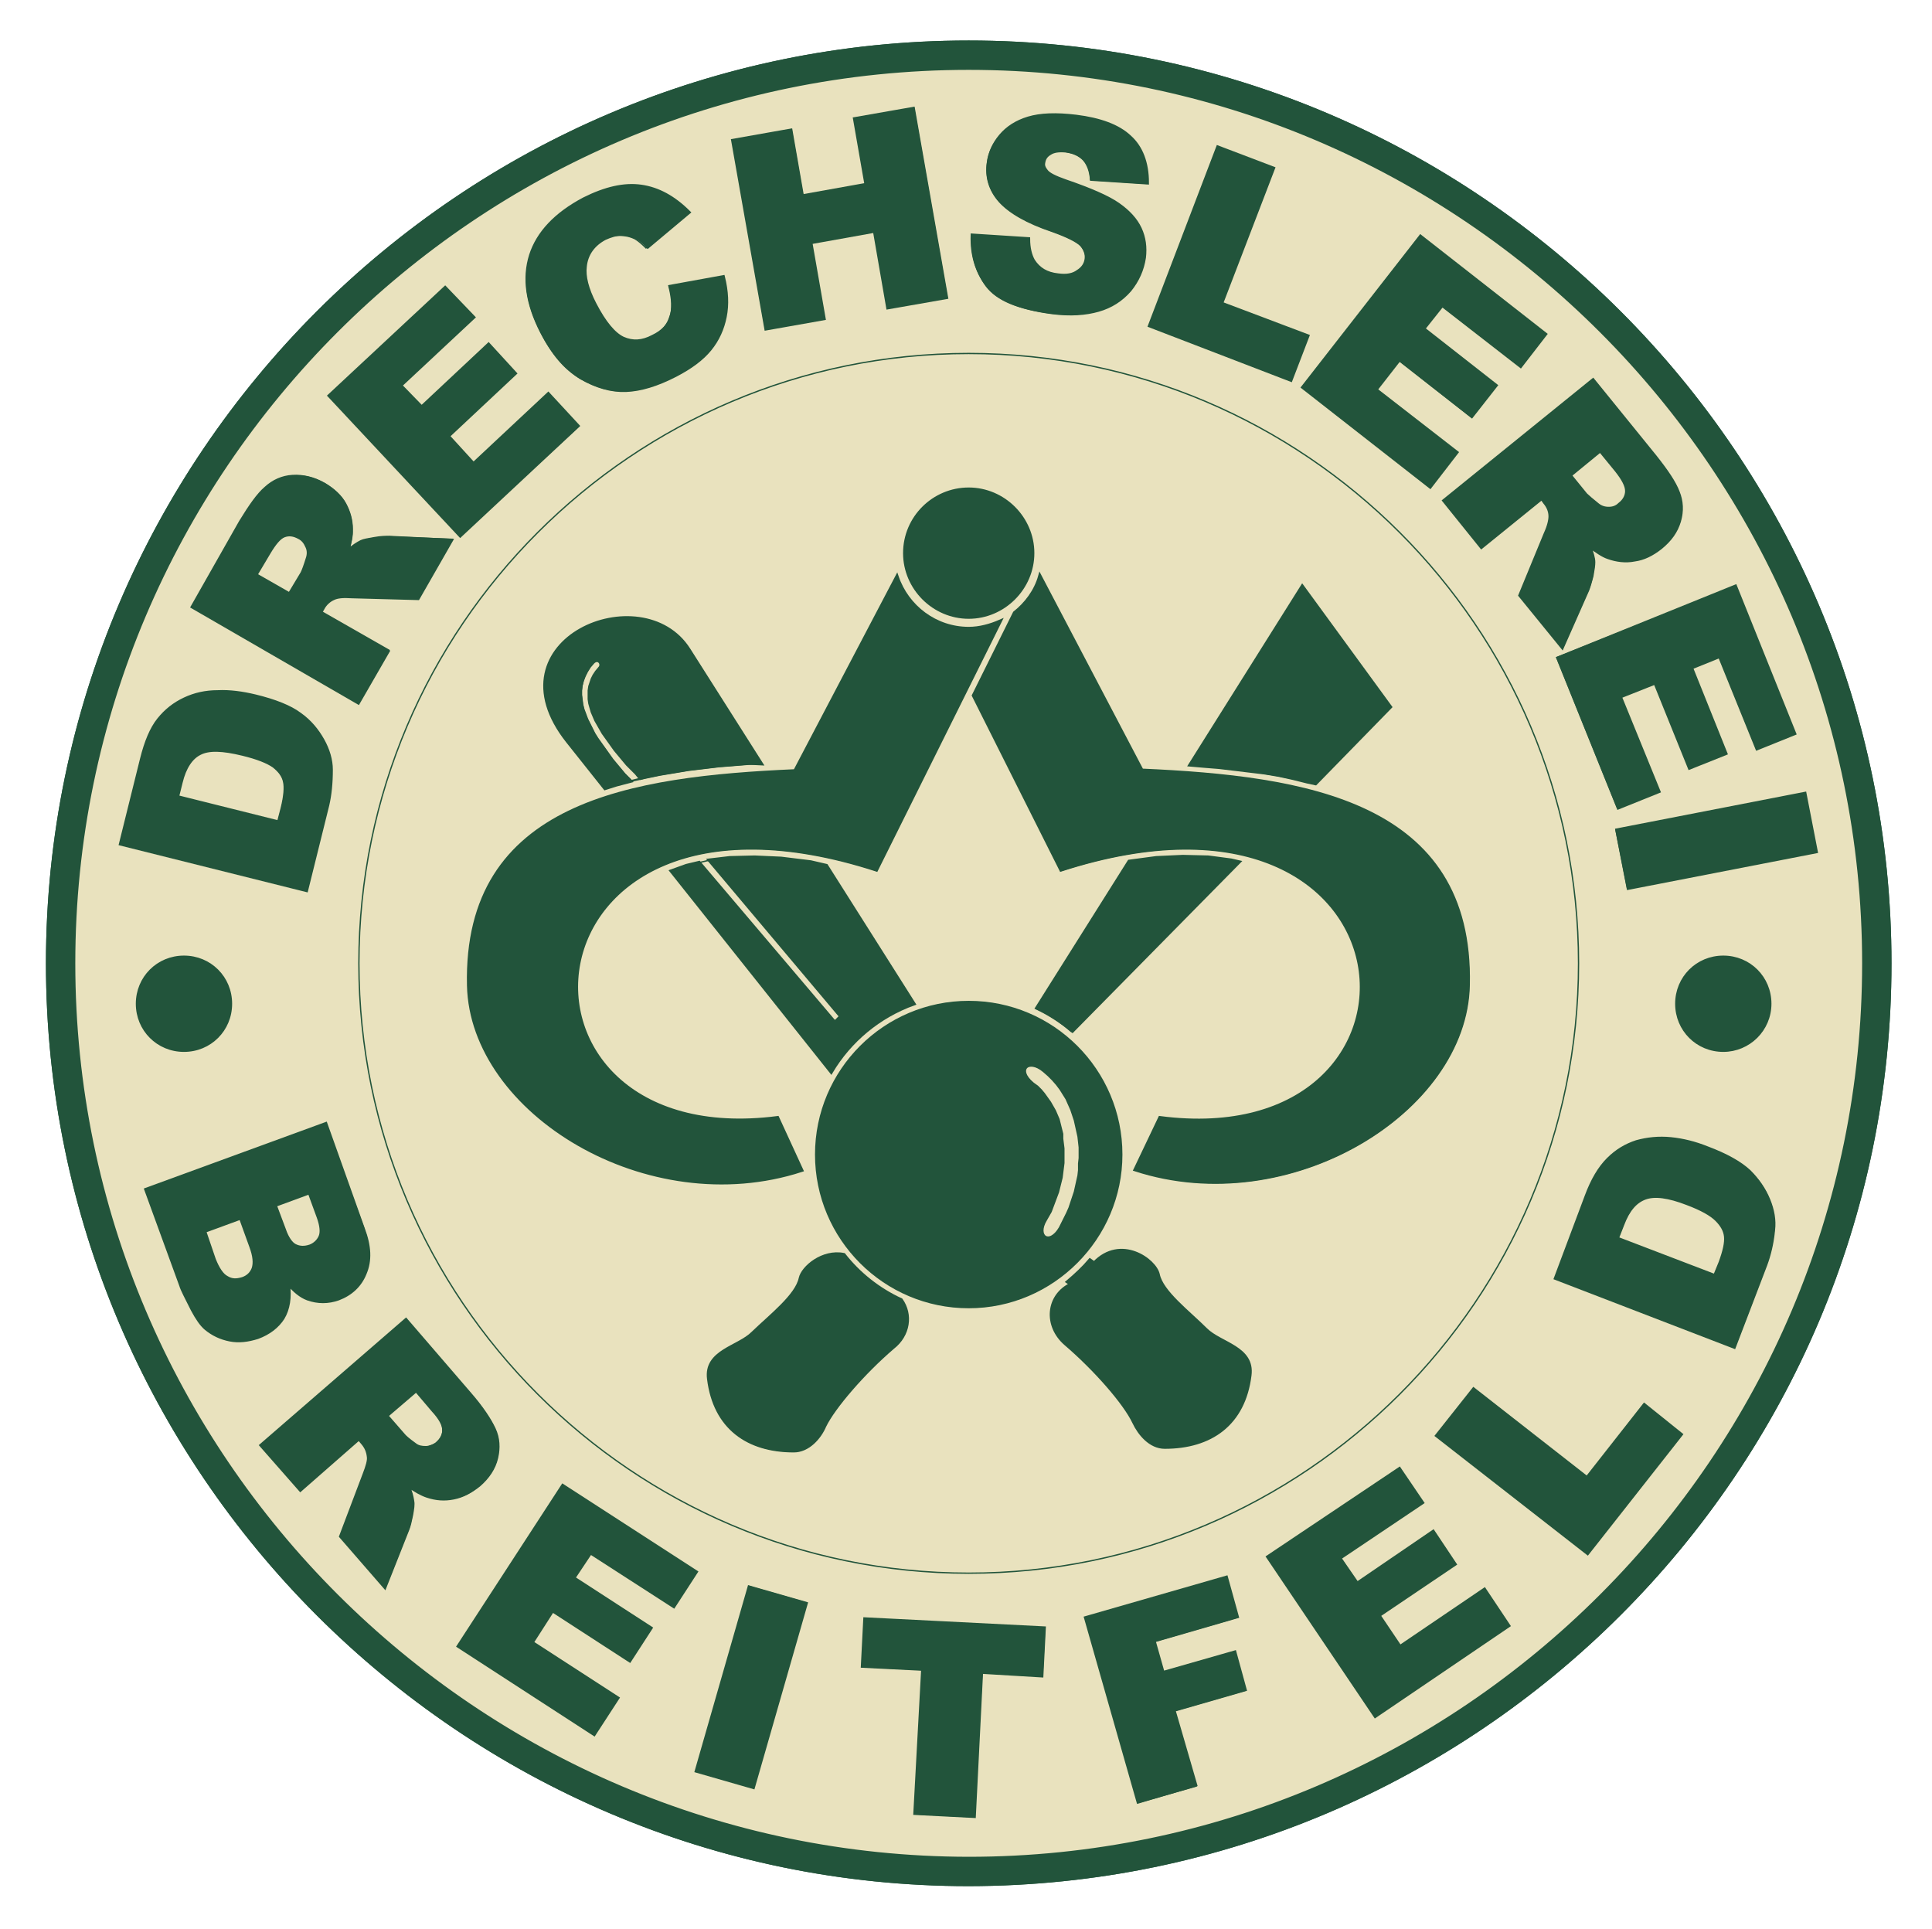 <?xml version="1.0" encoding="utf-8"?>
<!-- Generator: Adobe Illustrator 25.2.3, SVG Export Plug-In . SVG Version: 6.00 Build 0)  -->
<!DOCTYPE svg PUBLIC "-//W3C//DTD SVG 1.1//EN" "http://www.w3.org/Graphics/SVG/1.1/DTD/svg11.dtd">
<svg version="1.1" id="Ebene_1" xmlns:x="http://ns.adobe.com/Extensibility/1.0/" xmlns:i="http://ns.adobe.com/AdobeIllustrator/10.0/" xmlns:graph="http://ns.adobe.com/Graphs/1.0/"
	 xmlns="http://www.w3.org/2000/svg" xmlns:xlink="http://www.w3.org/1999/xlink" x="0px" y="0px" viewBox="0 0 320.3 319.8"
	 style="enable-background:new 0 0 320.3 319.8;" xml:space="preserve">
<style type="text/css">
	.st0{fill:#E9E2BE;}
	.st1{fill:none;stroke:#22543B;stroke-width:0.216;stroke-miterlimit:22.926;}
	.st2{fill-rule:evenodd;clip-rule:evenodd;fill:#22543B;}
	.st3{fill:none;stroke:#22543B;stroke-width:0.567;stroke-miterlimit:22.926;}
</style>
<path class="st0" d="M285.7,158.7c4.3,0,7.7,3.4,7.7,7.7c0,4.3-3.4,7.7-7.7,7.7c-4.3,0-7.7-3.4-7.7-7.7
	C278,162.2,281.4,158.7,285.7,158.7z M299.1,131.5l1.9,9.6l-31.2,6.1l-1.9-9.6L299.1,131.5z M287.7,97.2l9.8,24.4l-6.3,2.5
	l-6.2-15.3l-4.7,1.9l5.7,14.1l-6,2.4l-5.7-14.1l-5.8,2.3l6.3,15.7l-6.7,2.7l-10-24.8L287.7,97.2z M260.3,78.8l2.6,3.2
	c0.3,0.3,0.9,0.9,2,1.7c0.5,0.4,1.1,0.6,1.8,0.6c0.7,0,1.3-0.2,1.8-0.7c0.8-0.6,1.2-1.4,1.2-2.2c0-0.9-0.5-2-1.7-3.4l-2.7-3.3
	L260.3,78.8z M239.5,83l24.7-20l10.3,12.7c1.9,2.4,3.2,4.3,3.8,5.9c0.6,1.6,0.7,3.2,0.2,4.8c-0.5,1.6-1.5,3.1-3.1,4.4
	c-1.4,1.1-2.8,1.8-4.3,2c-1.5,0.2-2.9,0.1-4.4-0.4c-0.9-0.3-2-1-3.1-1.9c0.4,1.2,0.7,2.1,0.7,2.7c0,0.4-0.1,1.2-0.3,2.3
	c-0.2,1.1-0.5,1.8-0.7,2.3l-4.2,9.5l-7-8.6l4.2-10.2c0.6-1.3,0.8-2.3,0.8-2.9c-0.1-0.9-0.4-1.6-0.9-2.3l-0.5-0.7l-10,8.1L239.5,83z
	 M235.5,39.2l20.7,16.2l-4.2,5.3l-13-10.1l-3.1,4l12,9.4l-4,5.1l-12-9.4l-3.8,4.9L241.5,75l-4.4,5.7L216,64.2L235.5,39.2z
	 M201.9,24.4l9.2,3.5l-8.6,22.3l14.3,5.5L214,63l-23.4-9L201.9,24.4z M161.1,39.1l9.3,0.6c0,1.5,0.3,2.7,0.8,3.6
	c0.8,1.4,2.2,2.2,4.1,2.4c1.4,0.2,2.5,0,3.3-0.6c0.8-0.6,1.3-1.3,1.4-2.1c0.1-0.8-0.2-1.6-0.8-2.3c-0.6-0.7-2.2-1.5-4.8-2.4
	c-4.2-1.5-7-3.1-8.7-4.9c-1.6-1.8-2.3-4-2-6.4c0.2-1.6,0.9-3.1,2-4.4c1.1-1.3,2.7-2.3,4.6-2.9c2-0.6,4.6-0.7,7.9-0.3
	c4,0.5,7,1.6,8.9,3.4c1.9,1.8,2.9,4.3,2.9,7.6l-9.2-0.6c-0.1-1.4-0.5-2.5-1.2-3.3c-0.7-0.7-1.7-1.2-3.1-1.4c-1.1-0.1-2,0-2.6,0.4
	c-0.6,0.4-1,1-1.1,1.6c-0.1,0.5,0.1,1,0.5,1.4c0.4,0.5,1.4,1,3.1,1.6c4.1,1.4,7.1,2.7,8.8,3.9c1.7,1.2,2.9,2.5,3.6,4
	c0.7,1.5,0.9,3.1,0.7,4.8c-0.2,2-1,3.8-2.4,5.4c-1.3,1.6-3,2.7-5.2,3.3c-2.1,0.6-4.7,0.8-7.7,0.4c-5.4-0.7-8.9-2.1-10.7-4.5
	C161.8,45.1,161,42.3,161.1,39.1z M121.5,23.3l9.7-1.7l1.9,10.9l10.6-1.9l-1.9-10.9l9.7-1.7l5.5,31.3l-9.7,1.7L145,38.3l-10.6,1.9
	l2.2,12.6l-9.7,1.7L121.5,23.3z M111,47.6l8.8-1.6c0.6,2.4,0.7,4.6,0.3,6.6c-0.4,2-1.2,3.8-2.5,5.4c-1.3,1.6-3.2,3-5.7,4.3
	c-3.1,1.6-5.8,2.4-8.2,2.5c-2.4,0.1-4.9-0.6-7.5-2.1c-2.6-1.5-4.7-4-6.5-7.6c-2.4-4.7-3-8.9-1.8-12.7c1.2-3.8,4.1-6.8,8.6-9.2
	c3.6-1.8,6.7-2.5,9.5-2.1c2.8,0.4,5.4,1.8,7.9,4.3l-6.8,5.7c-0.7-0.7-1.3-1.2-1.8-1.5c-0.8-0.4-1.7-0.6-2.6-0.6
	c-0.9,0-1.8,0.2-2.7,0.7c-2,1-3.1,2.6-3.3,4.7c-0.2,1.6,0.4,3.7,1.6,6.2c1.6,3.1,3.2,5,4.7,5.7c1.5,0.7,3.2,0.6,4.9-0.3
	c1.7-0.9,2.7-2,3.1-3.3C111.6,51.2,111.5,49.5,111,47.6z M54.6,65.6l19.2-17.9l4.6,5l-12,11.2l3.4,3.7L81,57.1l4.4,4.7L74.3,72.3
	l4.3,4.6l12.4-11.5l4.9,5.3L76.3,88.8L54.6,65.6z M48,98.5l2.1-3.6c0.2-0.4,0.5-1.2,0.9-2.5c0.2-0.6,0.2-1.3-0.1-1.9
	c-0.3-0.6-0.7-1.1-1.3-1.5c-0.9-0.5-1.7-0.6-2.5-0.3c-0.8,0.3-1.7,1.2-2.5,2.8l-2.2,3.7L48,98.5z M59.4,116.5l-27.5-15.9l8.2-14.2
	c1.5-2.6,2.9-4.5,4.2-5.6c1.2-1.1,2.7-1.8,4.4-1.9c1.7-0.1,3.4,0.3,5.2,1.3c1.5,0.9,2.7,2,3.4,3.3c0.7,1.3,1.1,2.7,1.1,4.2
	c0,1-0.2,2.2-0.6,3.6c0.9-0.8,1.7-1.4,2.3-1.6c0.4-0.2,1.1-0.4,2.2-0.5c1.1-0.2,1.9-0.2,2.4-0.2L75,89.4L69.5,99l-11-0.3
	c-1.4,0-2.4,0.1-3,0.3c-0.8,0.4-1.4,0.9-1.8,1.7l-0.4,0.7l11.2,6.4L59.4,116.5z M29.3,132.1l16.8,4.2l0.6-2.3c0.5-2,0.6-3.5,0.4-4.4
	c-0.2-0.9-0.8-1.8-1.8-2.6c-1-0.7-2.7-1.4-5.2-2c-3.3-0.8-5.6-0.8-7.1-0.1c-1.5,0.8-2.5,2.4-3.1,4.8L29.3,132.1z M20,139.9l3.5-14.1
	c0.7-2.8,1.6-4.9,2.8-6.5c1.2-1.5,2.6-2.7,4.3-3.4c1.7-0.8,3.5-1.2,5.5-1.2c2,0,4.1,0.2,6.2,0.7c3.3,0.8,5.8,1.8,7.4,3
	c1.6,1.2,2.9,2.6,3.8,4.3c0.9,1.6,1.4,3.3,1.4,4.9c0,2.2-0.2,4.2-0.6,5.9l-3.5,14.1L20,139.9z M268.2,205.3l16.2,6.2l0.9-2.2
	c0.7-1.9,1.1-3.4,0.9-4.3c-0.1-1-0.6-1.9-1.5-2.8c-0.9-0.9-2.5-1.7-4.9-2.7c-3.1-1.2-5.5-1.5-7-0.9c-1.6,0.6-2.8,2.1-3.7,4.4
	L268.2,205.3z M257.9,211.9l5.2-13.6c1-2.7,2.2-4.7,3.6-6.1c1.4-1.4,2.9-2.3,4.7-2.9c1.8-0.6,3.7-0.7,5.7-0.5c2,0.2,4,0.7,6,1.5
	c3.2,1.2,5.5,2.5,7,3.9c1.5,1.4,2.5,2.9,3.2,4.7c0.7,1.7,0.9,3.4,0.8,5c-0.2,2.2-0.7,4.1-1.3,5.8l-5.2,13.6L257.9,211.9z M238.2,238
	l6-7.7l18.9,14.7l9.4-12.1l6.2,4.8l-15.5,19.8L238.2,238z M210.2,258.1l21.8-14.7l3.8,5.6l-13.6,9.2l2.8,4.2l12.7-8.5l3.6,5.4
	l-12.7,8.5l3.5,5.2l14-9.5l4,6l-22.2,15L210.2,258.1z M180,268.2l23.3-6.7l1.9,6.6l-13.8,4l1.5,5.3l11.8-3.4l1.8,6.2l-11.8,3.4
	l3.6,12.5l-9.5,2.7L180,268.2z M143.4,268.4l29.8,1.6l-0.4,7.8l-10-0.5l-1.3,23.9l-9.8-0.5l1.3-23.9l-10-0.5L143.4,268.4z
	 M124.2,263l9.4,2.7l-8.7,30.5l-9.4-2.7L124.2,263z M93.3,246.3l22,14.3l-3.7,5.7l-13.8-9l-2.7,4.2l12.8,8.3l-3.5,5.4L91.6,267
	l-3.4,5.2l14.2,9.2l-3.9,6L76,272.9L93.3,246.3z M64,234.6l2.7,3.1c0.3,0.3,1,0.9,2,1.7c0.5,0.4,1.1,0.6,1.8,0.5
	c0.7,0,1.3-0.3,1.8-0.7c0.8-0.7,1.2-1.4,1.1-2.3c0-0.9-0.6-2-1.8-3.3l-2.8-3.3L64,234.6z M43.3,239.6l24-20.8L78,231.1
	c2,2.3,3.3,4.2,4,5.8c0.7,1.5,0.8,3.2,0.4,4.8c-0.4,1.7-1.4,3.2-2.9,4.5c-1.3,1.2-2.7,1.9-4.2,2.1c-1.5,0.3-2.9,0.2-4.4-0.3
	c-0.9-0.3-2-0.9-3.2-1.8c0.5,1.1,0.7,2,0.8,2.7c0,0.4,0,1.2-0.2,2.3c-0.2,1.1-0.4,1.9-0.6,2.3l-3.8,9.6l-7.3-8.4l3.9-10.3
	c0.5-1.3,0.7-2.3,0.7-2.9c-0.1-0.8-0.4-1.6-1-2.3l-0.6-0.7l-9.7,8.5L43.3,239.6z M33.9,204.1l1.7,4.7c0.6,1.6,1.3,2.6,2.1,3
	c0.8,0.4,1.7,0.5,2.6,0.2c0.9-0.3,1.5-0.9,1.8-1.7c0.3-0.8,0.2-2.1-0.4-3.7l-1.7-4.7L33.9,204.1z M45.7,199.8l1.5,4
	c0.5,1.4,1.1,2.3,1.8,2.7c0.7,0.4,1.5,0.4,2.5,0.1c0.9-0.3,1.4-0.8,1.7-1.6c0.3-0.7,0.2-1.8-0.3-3.2l-1.5-4.1L45.7,199.8z M54,186.3
	l6.3,17.3c1,2.9,1.1,5.3,0.3,7.4c-0.9,2.1-2.3,3.5-4.4,4.2c-1.8,0.6-3.5,0.6-5.1,0c-1.1-0.4-2.2-1.3-3.2-2.5
	c0.3,2.3-0.1,4.2-0.9,5.7c-0.9,1.5-2.3,2.5-4.2,3.2c-1.5,0.6-3.1,0.7-4.6,0.4c-1.5-0.3-2.8-0.9-4-1.9c-0.7-0.6-1.5-1.7-2.2-3.1
	c-1-2-1.7-3.3-1.9-4l-5.8-15.9L54,186.3z M30.5,158.7c4.3,0,7.7,3.4,7.7,7.7c0,4.3-3.4,7.7-7.7,7.7c-4.3,0-7.7-3.4-7.7-7.7
	C22.8,162.2,26.2,158.7,30.5,158.7z M160.6,11.3C242.3,11.3,309,78,309,159.7c0,81.7-66.6,148.4-148.4,148.4
	c-81.7,0-148.4-66.6-148.4-148.4C12.2,78,78.9,11.3,160.6,11.3z M160.6,7c84.1,0,152.7,68.6,152.7,152.7
	c0,84.1-68.6,152.7-152.7,152.7c-84.1,0-152.7-68.6-152.7-152.7C7.9,75.6,76.5,7,160.6,7z M173.2,177.5l0.8,0.7l0.7,0.7l0.7,0.8
	l0.6,0.8l0.5,0.8l0.5,0.8l0.4,0.9l0.4,0.9l0.3,0.9l0.3,0.9l0.2,0.9l0.2,0.9l0.2,0.9l0.1,0.9l0.1,0.9l0,0.9l0,0.9l-0.1,0.9L179,194
	l-0.1,0.9l-0.2,0.9l-0.2,0.9l-0.2,0.9l-0.3,0.9l-0.3,0.9l-0.3,0.9l-0.4,0.9l-0.4,0.8l-0.4,0.8l-0.4,0.8c-1.8,3.1-4.2,1.4-2.5-1.4
	l0.4-0.7l0.4-0.7l0.3-0.8l0.3-0.8l0.3-0.8l0.3-0.8l0.2-0.8l0.2-0.8l0.2-0.8l0.1-0.8l0.1-0.8l0.1-0.8l0-0.8l0-0.8l0-0.8l-0.1-0.8
	l-0.1-0.8L176,188l-0.2-0.8l-0.2-0.8l-0.2-0.8l-0.3-0.7l-0.3-0.7l-0.4-0.7l-0.4-0.7l-0.5-0.7l-0.5-0.7l-0.5-0.6l-0.6-0.6l-0.6-0.6
	C168.3,177.2,170.5,175.3,173.2,177.5z M117.6,142.6l21.8,25.9l-1,1L115.9,143l1.3-0.3L117.6,142.6z M99.5,110.8l-0.5,0.6l-0.4,0.6
	l-0.3,0.6l-0.2,0.6l-0.2,0.6l-0.1,0.7l0,0.7l0,0.7l0.1,0.7l0.2,0.7l0.2,0.7l0.3,0.7l0.3,0.7l0.4,0.7l0.4,0.7l0.4,0.7l0.5,0.7
	l0.5,0.7l0.5,0.7l0.5,0.7l0.5,0.6l0.5,0.6l0.5,0.6l0.5,0.6l0.5,0.5l0.5,0.5l0.5,0.5l0.4,0.5l0.3,0.3l-1.6,0.4l-0.1-0.1l-0.5-0.5
	l-0.5-0.5l-0.5-0.6l-0.5-0.6l-0.5-0.6l-0.5-0.6l-0.5-0.7l-0.5-0.7l-0.5-0.7l-0.5-0.7l-0.5-0.7l-0.5-0.8l-0.4-0.8l-0.4-0.8l-0.4-0.8
	l-0.3-0.8l-0.3-0.8l-0.2-0.8l-0.1-0.8l-0.1-0.8l0-0.8l0.1-0.8l0.2-0.8l0.3-0.8l0.4-0.8l0.5-0.8l0.6-0.7
	C99.3,108.9,100.2,110.1,99.5,110.8z M100.4,130.7l-6.2-7.8c-13.3-16.8,12.3-27.4,20.1-15.2l12,18.9l-2.1,0.1l-2.5,0.2l-2.5,0.2
	l-2.5,0.3l-2.5,0.3l-2.4,0.4l-2.4,0.4l-2.4,0.5l-2.3,0.5l-2.3,0.6L100.4,130.7z M137.8,177.7l-26.5-33.3l2.5-0.9l3.4-0.8l3.8-0.5
	l4.1-0.1l4.4,0.2l4.8,0.7l2.6,0.6l14.5,22.9C145.7,168.5,140.9,172.5,137.8,177.7z M197.3,126.8l18.6-29.6l14.6,20.1l-12.5,12.7
	l-1.4-0.4l-2.3-0.5l-2.4-0.5l-2.4-0.4l-2.4-0.4l-2.5-0.3l-2.5-0.3l-2.5-0.2L197.3,126.8z M171.8,167.2l15.3-24.3l4.5-0.6l4.4-0.2
	l4.1,0.1l3.8,0.5l1.3,0.3l-27.6,28C175.9,169.5,174,168.2,171.8,167.2z M149.4,215.5c1.7,2.4,1.3,5.8-1.4,8
	c-4.9,4.2-9.8,9.8-11.3,13c-0.9,1.9-2.7,4.1-5.1,4.1c-7.6,0-13.1-3.8-14.1-11.9c-0.6-4.6,4.9-5.2,7.3-7.6c2.9-2.9,7.3-6.2,7.9-9.1
	c0.4-1.8,3.7-4.6,7.2-3.9C142.4,211.2,145.7,213.8,149.4,215.5z M177.6,212.9c-4,1.9-4.4,6.9-0.9,9.9c4.9,4.2,9.8,9.8,11.3,13
	c0.9,1.9,2.7,4.1,5.1,4.1c7.6,0,13.1-3.8,14.1-11.9c0.6-4.6-4.9-5.2-7.3-7.6c-2.9-2.9-7.3-6.2-7.9-9.1c-0.5-2.4-6.2-6.5-10.6-1.9
	c-0.2-0.2-0.5-0.3-0.7-0.5c-1.1,1.3-2.4,2.5-3.7,3.6L177.6,212.9z M172.5,95.6l16.9,32.2c27,1.2,54.8,5.2,54.1,35.6
	c-0.5,21-29.7,38.9-55.2,30.6l4.1-8.6c48.9,6.3,44.5-60.8-16.4-41.1l-14.5-28.9l6.8-13.7C170.1,100.1,171.7,98,172.5,95.6z
	 M148.8,95.6l-16.9,32.2c-27,1.2-54.8,5.2-54.1,35.6c0.5,21,29.7,38.9,55.2,30.6l-4.1-8.6c-48.9,6.3-44.5-60.8,16.4-41.1l20.5-41.2
	c-1.6,0.7-3.4,1.2-5.2,1.2C155.1,104.1,150.4,100.5,148.8,95.6z M160.6,81.1c5.8,0,10.6,4.8,10.6,10.6c0,5.8-4.8,10.6-10.6,10.6
	c-5.8,0-10.6-4.8-10.6-10.6C150,85.8,154.8,81.1,160.6,81.1z M160.6,166.2c13.9,0,25.2,11.3,25.2,25.2s-11.3,25.2-25.2,25.2
	c-13.9,0-25.2-11.3-25.2-25.2S146.7,166.2,160.6,166.2z M160.6,58.6c55.7,0,101.1,45.4,101.1,101.1c0,55.7-45.4,101.1-101.1,101.1
	c-55.7,0-101.1-45.4-101.1-101.1C59.5,104,104.9,58.6,160.6,58.6z"/>
<path class="st1" d="M285.7,158.7c4.3,0,7.7,3.4,7.7,7.7c0,4.3-3.4,7.7-7.7,7.7c-4.3,0-7.7-3.4-7.7-7.7
	C278,162.2,281.4,158.7,285.7,158.7z M299.1,131.5l1.9,9.6l-31.2,6.1l-1.9-9.6L299.1,131.5z M287.7,97.2l9.8,24.4l-6.3,2.5
	l-6.2-15.3l-4.7,1.9l5.7,14.1l-6,2.4l-5.7-14.1l-5.8,2.3l6.3,15.7l-6.7,2.7l-10-24.8L287.7,97.2z M260.3,78.8l2.6,3.2
	c0.3,0.3,0.9,0.9,2,1.7c0.5,0.4,1.1,0.6,1.8,0.6c0.7,0,1.3-0.2,1.8-0.7c0.8-0.6,1.2-1.4,1.2-2.2c0-0.9-0.5-2-1.7-3.4l-2.7-3.3
	L260.3,78.8z M239.5,83l24.7-20l10.3,12.7c1.9,2.4,3.2,4.3,3.8,5.9c0.6,1.6,0.7,3.2,0.2,4.8c-0.5,1.6-1.5,3.1-3.1,4.4
	c-1.4,1.1-2.8,1.8-4.3,2c-1.5,0.2-2.9,0.1-4.4-0.4c-0.9-0.3-2-1-3.1-1.9c0.4,1.2,0.7,2.1,0.7,2.7c0,0.4-0.1,1.2-0.3,2.3
	c-0.2,1.1-0.5,1.8-0.7,2.3l-4.2,9.5l-7-8.6l4.2-10.2c0.6-1.3,0.8-2.3,0.8-2.9c-0.1-0.9-0.4-1.6-0.9-2.3l-0.5-0.7l-10,8.1L239.5,83z
	 M235.5,39.2l20.7,16.2l-4.2,5.3l-13-10.1l-3.1,4l12,9.4l-4,5.1l-12-9.4l-3.8,4.9L241.5,75l-4.4,5.7L216,64.2L235.5,39.2z
	 M201.9,24.4l9.2,3.5l-8.6,22.3l14.3,5.5L214,63l-23.4-9L201.9,24.4z M161.1,39.1l9.3,0.6c0,1.5,0.3,2.7,0.8,3.6
	c0.8,1.4,2.2,2.2,4.1,2.4c1.4,0.2,2.5,0,3.3-0.6c0.8-0.6,1.3-1.3,1.4-2.1c0.1-0.8-0.2-1.6-0.8-2.3c-0.6-0.7-2.2-1.5-4.8-2.4
	c-4.2-1.5-7-3.1-8.7-4.9c-1.6-1.8-2.3-4-2-6.4c0.2-1.6,0.9-3.1,2-4.4c1.1-1.3,2.7-2.3,4.6-2.9c2-0.6,4.6-0.7,7.9-0.3
	c4,0.5,7,1.6,8.9,3.4c1.9,1.8,2.9,4.3,2.9,7.6l-9.2-0.6c-0.1-1.4-0.5-2.5-1.2-3.3c-0.7-0.7-1.7-1.2-3.1-1.4c-1.1-0.1-2,0-2.6,0.4
	c-0.6,0.4-1,1-1.1,1.6c-0.1,0.5,0.1,1,0.5,1.4c0.4,0.5,1.4,1,3.1,1.6c4.1,1.4,7.1,2.7,8.8,3.9c1.7,1.2,2.9,2.5,3.6,4
	c0.7,1.5,0.9,3.1,0.7,4.8c-0.2,2-1,3.8-2.4,5.4c-1.3,1.6-3,2.7-5.2,3.3c-2.1,0.6-4.7,0.8-7.7,0.4c-5.4-0.7-8.9-2.1-10.7-4.5
	C161.8,45.1,161,42.3,161.1,39.1z M121.5,23.3l9.7-1.7l1.9,10.9l10.6-1.9l-1.9-10.9l9.7-1.7l5.5,31.3l-9.7,1.7L145,38.3l-10.6,1.9
	l2.2,12.6l-9.7,1.7L121.5,23.3z M111,47.6l8.8-1.6c0.6,2.4,0.7,4.6,0.3,6.6c-0.4,2-1.2,3.8-2.5,5.4c-1.3,1.6-3.2,3-5.7,4.3
	c-3.1,1.6-5.8,2.4-8.2,2.5c-2.4,0.1-4.9-0.6-7.5-2.1c-2.6-1.5-4.7-4-6.5-7.6c-2.4-4.7-3-8.9-1.8-12.7c1.2-3.8,4.1-6.8,8.6-9.2
	c3.6-1.8,6.7-2.5,9.5-2.1c2.8,0.4,5.4,1.8,7.9,4.3l-6.8,5.7c-0.7-0.7-1.3-1.2-1.8-1.5c-0.8-0.4-1.7-0.6-2.6-0.6
	c-0.9,0-1.8,0.2-2.7,0.7c-2,1-3.1,2.6-3.3,4.7c-0.2,1.6,0.4,3.7,1.6,6.2c1.6,3.1,3.2,5,4.7,5.7c1.5,0.7,3.2,0.6,4.9-0.3
	c1.7-0.9,2.7-2,3.1-3.3C111.6,51.2,111.5,49.5,111,47.6z M54.6,65.6l19.2-17.9l4.6,5l-12,11.2l3.4,3.7L81,57.1l4.4,4.7L74.3,72.3
	l4.3,4.6l12.4-11.5l4.9,5.3L76.3,88.8L54.6,65.6z M48,98.5l2.1-3.6c0.2-0.4,0.5-1.2,0.9-2.5c0.2-0.6,0.2-1.3-0.1-1.9
	c-0.3-0.6-0.7-1.1-1.3-1.5c-0.9-0.5-1.7-0.6-2.5-0.3c-0.8,0.3-1.7,1.2-2.5,2.8l-2.2,3.7L48,98.5z M59.4,116.5l-27.5-15.9l8.2-14.2
	c1.5-2.6,2.9-4.5,4.2-5.6c1.2-1.1,2.7-1.8,4.4-1.9c1.7-0.1,3.4,0.3,5.2,1.3c1.5,0.9,2.7,2,3.4,3.3c0.7,1.3,1.1,2.7,1.1,4.2
	c0,1-0.2,2.2-0.6,3.6c0.9-0.8,1.7-1.4,2.3-1.6c0.4-0.2,1.1-0.4,2.2-0.5c1.1-0.2,1.9-0.2,2.4-0.2L75,89.4L69.5,99l-11-0.3
	c-1.4,0-2.4,0.1-3,0.3c-0.8,0.4-1.4,0.9-1.8,1.7l-0.4,0.7l11.2,6.4L59.4,116.5z M29.3,132.1l16.8,4.2l0.6-2.3c0.5-2,0.6-3.5,0.4-4.4
	c-0.2-0.9-0.8-1.8-1.8-2.6c-1-0.7-2.7-1.4-5.2-2c-3.3-0.8-5.6-0.8-7.1-0.1c-1.5,0.8-2.5,2.4-3.1,4.8L29.3,132.1z M20,139.9l3.5-14.1
	c0.7-2.8,1.6-4.9,2.8-6.5c1.2-1.5,2.6-2.7,4.3-3.4c1.7-0.8,3.5-1.2,5.5-1.2c2,0,4.1,0.2,6.2,0.7c3.3,0.8,5.8,1.8,7.4,3
	c1.6,1.2,2.9,2.6,3.8,4.3c0.9,1.6,1.4,3.3,1.4,4.9c0,2.2-0.2,4.2-0.6,5.9l-3.5,14.1L20,139.9z M268.2,205.3l16.2,6.2l0.9-2.2
	c0.7-1.9,1.1-3.4,0.9-4.3c-0.1-1-0.6-1.9-1.5-2.8c-0.9-0.9-2.5-1.7-4.9-2.7c-3.1-1.2-5.5-1.5-7-0.9c-1.6,0.6-2.8,2.1-3.7,4.4
	L268.2,205.3z M257.9,211.9l5.2-13.6c1-2.7,2.2-4.7,3.6-6.1c1.4-1.4,2.9-2.3,4.7-2.9c1.8-0.6,3.7-0.7,5.7-0.5c2,0.2,4,0.7,6,1.5
	c3.2,1.2,5.5,2.5,7,3.9c1.5,1.4,2.5,2.9,3.2,4.7c0.7,1.7,0.9,3.4,0.8,5c-0.2,2.2-0.7,4.1-1.3,5.8l-5.2,13.6L257.9,211.9z M238.2,238
	l6-7.7l18.9,14.7l9.4-12.1l6.2,4.8l-15.5,19.8L238.2,238z M210.2,258.1l21.8-14.7l3.8,5.6l-13.6,9.2l2.8,4.2l12.7-8.5l3.6,5.4
	l-12.7,8.5l3.5,5.2l14-9.5l4,6l-22.2,15L210.2,258.1z M180,268.2l23.3-6.7l1.9,6.6l-13.8,4l1.5,5.3l11.8-3.4l1.8,6.2l-11.8,3.4
	l3.6,12.5l-9.5,2.7L180,268.2z M143.4,268.4l29.8,1.6l-0.4,7.8l-10-0.5l-1.3,23.9l-9.8-0.5l1.3-23.9l-10-0.5L143.4,268.4z
	 M124.2,263l9.4,2.7l-8.7,30.5l-9.4-2.7L124.2,263z M93.3,246.3l22,14.3l-3.7,5.7l-13.8-9l-2.7,4.2l12.8,8.3l-3.5,5.4L91.6,267
	l-3.4,5.2l14.2,9.2l-3.9,6L76,272.9L93.3,246.3z M64,234.6l2.7,3.1c0.3,0.3,1,0.9,2,1.7c0.5,0.4,1.1,0.6,1.8,0.5
	c0.7,0,1.3-0.3,1.8-0.7c0.8-0.7,1.2-1.4,1.1-2.3c0-0.9-0.6-2-1.8-3.3l-2.8-3.3L64,234.6z M43.3,239.6l24-20.8L78,231.1
	c2,2.3,3.3,4.2,4,5.8c0.7,1.5,0.8,3.2,0.4,4.8c-0.4,1.7-1.4,3.2-2.9,4.5c-1.3,1.2-2.7,1.9-4.2,2.1c-1.5,0.3-2.9,0.2-4.4-0.3
	c-0.9-0.3-2-0.9-3.2-1.8c0.5,1.1,0.7,2,0.8,2.7c0,0.4,0,1.2-0.2,2.3c-0.2,1.1-0.4,1.9-0.6,2.3l-3.8,9.6l-7.3-8.4l3.9-10.3
	c0.5-1.3,0.7-2.3,0.7-2.9c-0.1-0.8-0.4-1.6-1-2.3l-0.6-0.7l-9.7,8.5L43.3,239.6z M33.9,204.1l1.7,4.7c0.6,1.6,1.3,2.6,2.1,3
	c0.8,0.4,1.7,0.5,2.6,0.2c0.9-0.3,1.5-0.9,1.8-1.7c0.3-0.8,0.2-2.1-0.4-3.7l-1.7-4.7L33.9,204.1z M45.7,199.8l1.5,4
	c0.5,1.4,1.1,2.3,1.8,2.7c0.7,0.4,1.5,0.4,2.5,0.1c0.9-0.3,1.4-0.8,1.7-1.6c0.3-0.7,0.2-1.8-0.3-3.2l-1.5-4.1L45.7,199.8z M54,186.3
	l6.3,17.3c1,2.9,1.1,5.3,0.3,7.4c-0.9,2.1-2.3,3.5-4.4,4.2c-1.8,0.6-3.5,0.6-5.1,0c-1.1-0.4-2.2-1.3-3.2-2.5
	c0.3,2.3-0.1,4.2-0.9,5.7c-0.9,1.5-2.3,2.5-4.2,3.2c-1.5,0.6-3.1,0.7-4.6,0.4c-1.5-0.3-2.8-0.9-4-1.9c-0.7-0.6-1.5-1.7-2.2-3.1
	c-1-2-1.7-3.3-1.9-4l-5.8-15.9L54,186.3z M30.5,158.7c4.3,0,7.7,3.4,7.7,7.7c0,4.3-3.4,7.7-7.7,7.7c-4.3,0-7.7-3.4-7.7-7.7
	C22.8,162.2,26.2,158.7,30.5,158.7z M160.6,11.3C242.3,11.3,309,78,309,159.7c0,81.7-66.6,148.4-148.4,148.4
	c-81.7,0-148.4-66.6-148.4-148.4C12.2,78,78.9,11.3,160.6,11.3z M160.6,7c84.1,0,152.7,68.6,152.7,152.7
	c0,84.1-68.6,152.7-152.7,152.7c-84.1,0-152.7-68.6-152.7-152.7C7.9,75.6,76.5,7,160.6,7z M173.2,177.5l0.8,0.7l0.7,0.7l0.7,0.8
	l0.6,0.8l0.5,0.8l0.5,0.8l0.4,0.9l0.4,0.9l0.3,0.9l0.3,0.9l0.2,0.9l0.2,0.9l0.2,0.9l0.1,0.9l0.1,0.9l0,0.9l0,0.9l-0.1,0.9L179,194
	l-0.1,0.9l-0.2,0.9l-0.2,0.9l-0.2,0.9l-0.3,0.9l-0.3,0.9l-0.3,0.9l-0.4,0.9l-0.4,0.8l-0.4,0.8l-0.4,0.8c-1.8,3.1-4.2,1.4-2.5-1.4
	l0.4-0.7l0.4-0.7l0.3-0.8l0.3-0.8l0.3-0.8l0.3-0.8l0.2-0.8l0.2-0.8l0.2-0.8l0.1-0.8l0.1-0.8l0.1-0.8l0-0.8l0-0.8l0-0.8l-0.1-0.8
	l-0.1-0.8L176,188l-0.2-0.8l-0.2-0.8l-0.2-0.8l-0.3-0.7l-0.3-0.7l-0.4-0.7l-0.4-0.7l-0.5-0.7l-0.5-0.7l-0.5-0.6l-0.6-0.6l-0.6-0.6
	C168.3,177.2,170.5,175.3,173.2,177.5z M117.6,142.6l21.8,25.9l-1,1L115.9,143l1.3-0.3L117.6,142.6z M99.5,110.8l-0.5,0.6l-0.4,0.6
	l-0.3,0.6l-0.2,0.6l-0.2,0.6l-0.1,0.7l0,0.7l0,0.7l0.1,0.7l0.2,0.7l0.2,0.7l0.3,0.7l0.3,0.7l0.4,0.7l0.4,0.7l0.4,0.7l0.5,0.7
	l0.5,0.7l0.5,0.7l0.5,0.7l0.5,0.6l0.5,0.6l0.5,0.6l0.5,0.6l0.5,0.5l0.5,0.5l0.5,0.5l0.4,0.5l0.3,0.3l-1.6,0.4l-0.1-0.1l-0.5-0.5
	l-0.5-0.5l-0.5-0.6l-0.5-0.6l-0.5-0.6l-0.5-0.6l-0.5-0.7l-0.5-0.7l-0.5-0.7l-0.5-0.7l-0.5-0.7l-0.5-0.8l-0.4-0.8l-0.4-0.8l-0.4-0.8
	l-0.3-0.8l-0.3-0.8l-0.2-0.8l-0.1-0.8l-0.1-0.8l0-0.8l0.1-0.8l0.2-0.8l0.3-0.8l0.4-0.8l0.5-0.8l0.6-0.7
	C99.3,108.9,100.2,110.1,99.5,110.8z M100.4,130.7l-6.2-7.8c-13.3-16.8,12.3-27.4,20.1-15.2l12,18.9l-2.1,0.1l-2.5,0.2l-2.5,0.2
	l-2.5,0.3l-2.5,0.3l-2.4,0.4l-2.4,0.4l-2.4,0.5l-2.3,0.5l-2.3,0.6L100.4,130.7z M137.8,177.7l-26.5-33.3l2.5-0.9l3.4-0.8l3.8-0.5
	l4.1-0.1l4.4,0.2l4.8,0.7l2.6,0.6l14.5,22.9C145.7,168.5,140.9,172.5,137.8,177.7z M197.3,126.8l18.6-29.6l14.6,20.1l-12.5,12.7
	l-1.4-0.4l-2.3-0.5l-2.4-0.5l-2.4-0.4l-2.4-0.4l-2.5-0.3l-2.5-0.3l-2.5-0.2L197.3,126.8z M171.8,167.2l15.3-24.3l4.5-0.6l4.4-0.2
	l4.1,0.1l3.8,0.5l1.3,0.3l-27.6,28C175.9,169.5,174,168.2,171.8,167.2z M149.4,215.5c1.7,2.4,1.3,5.8-1.4,8
	c-4.9,4.2-9.8,9.8-11.3,13c-0.9,1.9-2.7,4.1-5.1,4.1c-7.6,0-13.1-3.8-14.1-11.9c-0.6-4.6,4.9-5.2,7.3-7.6c2.9-2.9,7.3-6.2,7.9-9.1
	c0.4-1.8,3.7-4.6,7.2-3.9C142.4,211.2,145.7,213.8,149.4,215.5z M177.6,212.9c-4,1.9-4.4,6.9-0.9,9.9c4.9,4.2,9.8,9.8,11.3,13
	c0.9,1.9,2.7,4.1,5.1,4.1c7.6,0,13.1-3.8,14.1-11.9c0.6-4.6-4.9-5.2-7.3-7.6c-2.9-2.9-7.3-6.2-7.9-9.1c-0.5-2.4-6.2-6.5-10.6-1.9
	c-0.2-0.2-0.5-0.3-0.7-0.5c-1.1,1.3-2.4,2.5-3.7,3.6L177.6,212.9z M172.5,95.6l16.9,32.2c27,1.2,54.8,5.2,54.1,35.6
	c-0.5,21-29.7,38.9-55.2,30.6l4.1-8.6c48.9,6.3,44.5-60.8-16.4-41.1l-14.5-28.9l6.8-13.7C170.1,100.1,171.7,98,172.5,95.6z
	 M148.8,95.6l-16.9,32.2c-27,1.2-54.8,5.2-54.1,35.6c0.5,21,29.7,38.9,55.2,30.6l-4.1-8.6c-48.9,6.3-44.5-60.8,16.4-41.1l20.5-41.2
	c-1.6,0.7-3.4,1.2-5.2,1.2C155.1,104.1,150.4,100.5,148.8,95.6z M160.6,81.1c5.8,0,10.6,4.8,10.6,10.6c0,5.8-4.8,10.6-10.6,10.6
	c-5.8,0-10.6-4.8-10.6-10.6C150,85.8,154.8,81.1,160.6,81.1z M160.6,166.2c13.9,0,25.2,11.3,25.2,25.2s-11.3,25.2-25.2,25.2
	c-13.9,0-25.2-11.3-25.2-25.2S146.7,166.2,160.6,166.2z M160.6,58.6c55.7,0,101.1,45.4,101.1,101.1c0,55.7-45.4,101.1-101.1,101.1
	c-55.7,0-101.1-45.4-101.1-101.1C59.5,104,104.9,58.6,160.6,58.6z"/>
<path class="st2" d="M126.2,126.6l-12-18.9c-7.7-12.2-33.4-1.6-20.1,15.2l6.2,7.8l1.9-0.6l2.3-0.6l0,0l-0.1-0.1l-0.5-0.5l-0.5-0.5
	l-0.5-0.6l-0.5-0.6l-0.5-0.6l-0.5-0.6l-0.5-0.7l-0.5-0.7l-0.5-0.7l-0.5-0.7l-0.5-0.7l-0.5-0.8l-0.4-0.8l-0.4-0.8l-0.4-0.8l-0.3-0.8
	l-0.3-0.8l-0.2-0.8l-0.1-0.8l-0.1-0.8l0-0.8l0.1-0.8l0.2-0.8l0.3-0.8l0.4-0.8l0.5-0.8l0.6-0.7c0.9-0.9,1.8,0.3,1.1,1l-0.5,0.6
	l-0.4,0.6l-0.3,0.6l-0.2,0.6l-0.2,0.6l-0.1,0.7l0,0.7l0,0.7l0.1,0.7l0.2,0.7l0.2,0.7l0.3,0.7l0.3,0.7l0.4,0.7l0.4,0.7l0.4,0.7
	l0.5,0.7l0.5,0.7l0.5,0.7l0.5,0.7l0.5,0.6l0.5,0.6l0.5,0.6l0.5,0.6l0.5,0.5l0.5,0.5l0.5,0.5l0.4,0.5l0.3,0.3l0.7-0.2l2.4-0.5
	l2.4-0.4l2.4-0.4l2.5-0.3l2.5-0.3l2.5-0.2l2.5-0.2L126.2,126.6z"/>
<path class="st3" d="M126.2,126.6l-12-18.9c-7.7-12.2-33.4-1.6-20.1,15.2l6.2,7.8l1.9-0.6l2.3-0.6l0,0l-0.1-0.1l-0.5-0.5l-0.5-0.5
	l-0.5-0.6l-0.5-0.6l-0.5-0.6l-0.5-0.6l-0.5-0.7l-0.5-0.7l-0.5-0.7l-0.5-0.7l-0.5-0.7l-0.5-0.8l-0.4-0.8l-0.4-0.8l-0.4-0.8l-0.3-0.8
	l-0.3-0.8l-0.2-0.8l-0.1-0.8l-0.1-0.8l0-0.8l0.1-0.8l0.2-0.8l0.3-0.8l0.4-0.8l0.5-0.8l0.6-0.7c0.9-0.9,1.8,0.3,1.1,1l-0.5,0.6
	l-0.4,0.6l-0.3,0.6l-0.2,0.6l-0.2,0.6l-0.1,0.7l0,0.7l0,0.7l0.1,0.7l0.2,0.7l0.2,0.7l0.3,0.7l0.3,0.7l0.4,0.7l0.4,0.7l0.4,0.7
	l0.5,0.7l0.5,0.7l0.5,0.7l0.5,0.7l0.5,0.6l0.5,0.6l0.5,0.6l0.5,0.6l0.5,0.5l0.5,0.5l0.5,0.5l0.4,0.5l0.3,0.3l0.7-0.2l2.4-0.5
	l2.4-0.4l2.4-0.4l2.5-0.3l2.5-0.3l2.5-0.2l2.5-0.2L126.2,126.6z"/>
<path class="st2" d="M129.5,142.3l-4.4-0.2l-4.1,0.1l-3.4,0.4l21.8,25.9l-1,1L115.9,143l-2.1,0.5l-2.5,0.9l26.5,33.3
	c3.1-5.2,7.9-9.2,13.7-11.3l-14.5-22.9l-2.6-0.6L129.5,142.3z"/>
<path class="st3" d="M129.5,142.3l-4.4-0.2l-4.1,0.1l-3.4,0.4l21.8,25.9l-1,1L115.9,143l-2.1,0.5l-2.5,0.9l26.5,33.3
	c3.1-5.2,7.9-9.2,13.7-11.3l-14.5-22.9l-2.6-0.6L129.5,142.3z"/>
<path class="st2" d="M128.9,185.3c-48.9,6.3-44.5-60.8,16.4-41.1l20.5-41.2c-1.6,0.7-3.4,1.2-5.2,1.2c-5.5,0-10.2-3.6-11.9-8.6
	l-16.9,32.2c-27,1.2-54.8,5.2-54.1,35.6c0.5,21,29.7,38.9,55.2,30.6L128.9,185.3z"/>
<path class="st3" d="M128.9,185.3c-48.9,6.3-44.5-60.8,16.4-41.1l20.5-41.2c-1.6,0.7-3.4,1.2-5.2,1.2c-5.5,0-10.2-3.6-11.9-8.6
	l-16.9,32.2c-27,1.2-54.8,5.2-54.1,35.6c0.5,21,29.7,38.9,55.2,30.6L128.9,185.3z"/>
<path class="st2" d="M150,91.7c0,5.8,4.8,10.6,10.6,10.6c5.8,0,10.6-4.8,10.6-10.6c0-5.8-4.8-10.6-10.6-10.6
	C154.8,81.1,150,85.8,150,91.7z"/>
<path class="st3" d="M150,91.7c0,5.8,4.8,10.6,10.6,10.6c5.8,0,10.6-4.8,10.6-10.6c0-5.8-4.8-10.6-10.6-10.6
	C154.8,81.1,150,85.8,150,91.7z"/>
<path class="st2" d="M168.2,101.6l-6.8,13.7l14.5,28.9c61-19.7,65.4,47.5,16.4,41.1l-4.1,8.6c25.5,8.3,54.8-9.6,55.2-30.6
	c0.7-30.3-27.1-34.4-54.1-35.6l-16.9-32.2C171.7,98,170.1,100.1,168.2,101.6z"/>
<path class="st3" d="M168.2,101.6l-6.8,13.7l14.5,28.9c61-19.7,65.4,47.5,16.4,41.1l-4.1,8.6c25.5,8.3,54.8-9.6,55.2-30.6
	c0.7-30.3-27.1-34.4-54.1-35.6l-16.9-32.2C171.7,98,170.1,100.1,168.2,101.6z"/>
<polygon class="st2" points="215.9,97.2 197.3,126.8 199.6,127 202.1,127.2 204.6,127.5 207.1,127.8 209.6,128.1 212,128.5 
	214.3,129 216.7,129.6 218.1,129.9 230.5,117.2 "/>
<polygon class="st3" points="215.9,97.2 197.3,126.8 199.6,127 202.1,127.2 204.6,127.5 207.1,127.8 209.6,128.1 212,128.5 
	214.3,129 216.7,129.6 218.1,129.9 230.5,117.2 "/>
<path class="st2" d="M196.1,142l-4.4,0.2l-4.5,0.6l-15.3,24.3c2.1,1,4.1,2.3,5.9,3.8l27.6-28l-1.3-0.3l-3.8-0.5L196.1,142z"/>
<path class="st3" d="M196.1,142l-4.4,0.2l-4.5,0.6l-15.3,24.3c2.1,1,4.1,2.3,5.9,3.8l27.6-28l-1.3-0.3l-3.8-0.5L196.1,142z"/>
<path class="st2" d="M171.2,179.7c-2.9-2.4-0.7-4.4,1.9-2.2l0.8,0.7l0.7,0.7l0.7,0.8l0.6,0.8l0.5,0.8l0.5,0.8l0.4,0.9l0.4,0.9
	l0.3,0.9l0.3,0.9l0.2,0.9l0.2,0.9l0.2,0.9l0.1,0.9l0.1,0.9l0,0.9l0,0.9l-0.1,0.9L179,194l-0.1,0.9l-0.2,0.9l-0.2,0.9l-0.2,0.9
	l-0.3,0.9l-0.3,0.9l-0.3,0.9l-0.4,0.9l-0.4,0.8l-0.4,0.8l-0.4,0.8c-1.8,3.1-4.2,1.4-2.5-1.4l0.4-0.7l0.4-0.7l0.3-0.8l0.3-0.8
	l0.3-0.8l0.3-0.8l0.2-0.8l0.2-0.8l0.2-0.8l0.1-0.8l0.1-0.8l0.1-0.8l0-0.8l0-0.8l0-0.8l-0.1-0.8l-0.1-0.8L176,188l-0.2-0.8l-0.2-0.8
	l-0.2-0.8l-0.3-0.7l-0.3-0.7l-0.4-0.7l-0.4-0.7l-0.5-0.7l-0.5-0.7l-0.5-0.6l-0.6-0.6L171.2,179.7z M185.8,191.4
	c0-13.9-11.3-25.2-25.2-25.2s-25.2,11.3-25.2,25.2c0,13.9,11.3,25.2,25.2,25.2S185.8,205.2,185.8,191.4z"/>
<path class="st3" d="M171.2,179.7c-2.9-2.4-0.7-4.4,1.9-2.2l0.8,0.7l0.7,0.7l0.7,0.8l0.6,0.8l0.5,0.8l0.5,0.8l0.4,0.9l0.4,0.9
	l0.3,0.9l0.3,0.9l0.2,0.9l0.2,0.9l0.2,0.9l0.1,0.9l0.1,0.9l0,0.9l0,0.9l-0.1,0.9L179,194l-0.1,0.9l-0.2,0.9l-0.2,0.9l-0.2,0.9
	l-0.3,0.9l-0.3,0.9l-0.3,0.9l-0.4,0.9l-0.4,0.8l-0.4,0.8l-0.4,0.8c-1.8,3.1-4.2,1.4-2.5-1.4l0.4-0.7l0.4-0.7l0.3-0.8l0.3-0.8
	l0.3-0.8l0.3-0.8l0.2-0.8l0.2-0.8l0.2-0.8l0.1-0.8l0.1-0.8l0.1-0.8l0-0.8l0-0.8l0-0.8l-0.1-0.8l-0.1-0.8L176,188l-0.2-0.8l-0.2-0.8
	l-0.2-0.8l-0.3-0.7l-0.3-0.7l-0.4-0.7l-0.4-0.7l-0.5-0.7l-0.5-0.7l-0.5-0.6l-0.6-0.6L171.2,179.7z M185.8,191.4
	c0-13.9-11.3-25.2-25.2-25.2s-25.2,11.3-25.2,25.2c0,13.9,11.3,25.2,25.2,25.2S185.8,205.2,185.8,191.4z"/>
<path class="st2" d="M149.4,215.5c-3.7-1.7-7-4.3-9.5-7.5c-3.5-0.7-6.8,2.1-7.2,3.9c-0.6,2.9-4.9,6.2-7.9,9.1
	c-2.4,2.4-7.9,3-7.3,7.6c1,8.1,6.5,11.9,14.1,11.9c2.4,0,4.3-2.2,5.1-4.1c1.5-3.1,6.4-8.8,11.3-13
	C150.7,221.3,151.1,217.9,149.4,215.5z"/>
<path class="st3" d="M149.4,215.5c-3.7-1.7-7-4.3-9.5-7.5c-3.5-0.7-6.8,2.1-7.2,3.9c-0.6,2.9-4.9,6.2-7.9,9.1
	c-2.4,2.4-7.9,3-7.3,7.6c1,8.1,6.5,11.9,14.1,11.9c2.4,0,4.3-2.2,5.1-4.1c1.5-3.1,6.4-8.8,11.3-13
	C150.7,221.3,151.1,217.9,149.4,215.5z"/>
<path class="st2" d="M177.6,212.9c-4,1.9-4.4,6.9-0.9,9.9c4.9,4.2,9.8,9.8,11.3,13c0.9,1.9,2.7,4.1,5.1,4.1
	c7.6,0,13.1-3.8,14.1-11.9c0.6-4.6-4.9-5.2-7.3-7.6c-2.9-2.9-7.3-6.2-7.9-9.1c-0.5-2.4-6.2-6.5-10.6-1.9l-0.7-0.5
	c-1.1,1.3-2.4,2.5-3.7,3.6L177.6,212.9z"/>
<path class="st3" d="M177.6,212.9c-4,1.9-4.4,6.9-0.9,9.9c4.9,4.2,9.8,9.8,11.3,13c0.9,1.9,2.7,4.1,5.1,4.1
	c7.6,0,13.1-3.8,14.1-11.9c0.6-4.6-4.9-5.2-7.3-7.6c-2.9-2.9-7.3-6.2-7.9-9.1c-0.5-2.4-6.2-6.5-10.6-1.9l-0.7-0.5
	c-1.1,1.3-2.4,2.5-3.7,3.6L177.6,212.9z"/>
<path class="st2" d="M46.2,136.3l-16.8-4.2l0.6-2.4c0.6-2.5,1.7-4.1,3.1-4.8c1.5-0.8,3.8-0.7,7.1,0.1c2.5,0.6,4.2,1.3,5.2,2
	c1,0.8,1.6,1.6,1.8,2.6c0.2,0.9,0.1,2.4-0.4,4.4L46.2,136.3z M20,139.9l30.8,7.7l3.5-14.1c0.4-1.7,0.6-3.7,0.6-5.9
	c0-1.6-0.5-3.3-1.4-4.9c-0.9-1.6-2.1-3.1-3.8-4.3c-1.6-1.2-4.1-2.2-7.4-3c-2.1-0.5-4.2-0.8-6.2-0.7c-2,0-3.8,0.4-5.5,1.2
	c-1.7,0.8-3.1,1.9-4.3,3.4c-1.2,1.5-2.1,3.7-2.8,6.5L20,139.9z"/>
<path class="st3" d="M46.2,136.3l-16.8-4.2l0.6-2.4c0.6-2.5,1.7-4.1,3.1-4.8c1.5-0.8,3.8-0.7,7.1,0.1c2.5,0.6,4.2,1.3,5.2,2
	c1,0.8,1.6,1.6,1.8,2.6c0.2,0.9,0.1,2.4-0.4,4.4L46.2,136.3z M20,139.9l30.8,7.7l3.5-14.1c0.4-1.7,0.6-3.7,0.6-5.9
	c0-1.6-0.5-3.3-1.4-4.9c-0.9-1.6-2.1-3.1-3.8-4.3c-1.6-1.2-4.1-2.2-7.4-3c-2.1-0.5-4.2-0.8-6.2-0.7c-2,0-3.8,0.4-5.5,1.2
	c-1.7,0.8-3.1,1.9-4.3,3.4c-1.2,1.5-2.1,3.7-2.8,6.5L20,139.9z"/>
<path class="st2" d="M48,98.5l-5.6-3.2l2.2-3.7c0.9-1.5,1.7-2.5,2.5-2.8c0.8-0.3,1.6-0.2,2.5,0.3c0.6,0.3,1,0.8,1.3,1.5
	c0.3,0.6,0.3,1.3,0.1,1.9c-0.4,1.3-0.7,2.1-0.9,2.5L48,98.5z M31.9,100.6l27.5,15.9l4.9-8.5l-11.2-6.4l0.4-0.7
	c0.4-0.8,1.1-1.4,1.8-1.7c0.6-0.3,1.6-0.4,3-0.3l11,0.3l5.5-9.6l-10.3-0.5c-0.5,0-1.3,0-2.4,0.2c-1.1,0.2-1.8,0.3-2.2,0.5
	c-0.6,0.3-1.4,0.8-2.3,1.6c0.4-1.4,0.7-2.6,0.6-3.6c0-1.5-0.4-2.9-1.1-4.2c-0.7-1.3-1.9-2.4-3.4-3.3c-1.7-1-3.5-1.4-5.2-1.3
	c-1.7,0.1-3.2,0.8-4.4,1.9c-1.3,1.1-2.6,3-4.2,5.6L31.9,100.6z"/>
<path class="st3" d="M48,98.5l-5.6-3.2l2.2-3.7c0.9-1.5,1.7-2.5,2.5-2.8c0.8-0.3,1.6-0.2,2.5,0.3c0.6,0.3,1,0.8,1.3,1.5
	c0.3,0.6,0.3,1.3,0.1,1.9c-0.4,1.3-0.7,2.1-0.9,2.5L48,98.5z M31.9,100.6l27.5,15.9l4.9-8.5l-11.2-6.4l0.4-0.7
	c0.4-0.8,1.1-1.4,1.8-1.7c0.6-0.3,1.6-0.4,3-0.3l11,0.3l5.5-9.6l-10.3-0.5c-0.5,0-1.3,0-2.4,0.2c-1.1,0.2-1.8,0.3-2.2,0.5
	c-0.6,0.3-1.4,0.8-2.3,1.6c0.4-1.4,0.7-2.6,0.6-3.6c0-1.5-0.4-2.9-1.1-4.2c-0.7-1.3-1.9-2.4-3.4-3.3c-1.7-1-3.5-1.4-5.2-1.3
	c-1.7,0.1-3.2,0.8-4.4,1.9c-1.3,1.1-2.6,3-4.2,5.6L31.9,100.6z"/>
<polygon class="st2" points="54.6,65.6 76.3,88.8 95.8,70.6 90.9,65.3 78.5,76.9 74.3,72.3 85.4,61.9 81,57.1 69.9,67.5 66.4,63.9 
	78.5,52.6 73.8,47.7 "/>
<polygon class="st3" points="54.6,65.6 76.3,88.8 95.8,70.6 90.9,65.3 78.5,76.9 74.3,72.3 85.4,61.9 81,57.1 69.9,67.5 66.4,63.9 
	78.5,52.6 73.8,47.7 "/>
<path class="st2" d="M313.3,159.7C313.3,75.6,244.7,7,160.6,7C76.5,7,7.9,75.6,7.9,159.7c0,84.1,68.6,152.7,152.7,152.7
	C244.7,312.3,313.3,243.8,313.3,159.7z M12.2,159.7C12.2,78,78.9,11.3,160.6,11.3C242.3,11.3,309,78,309,159.7
	c0,81.7-66.6,148.4-148.4,148.4C78.9,308,12.2,241.4,12.2,159.7z"/>
<path class="st3" d="M313.3,159.7C313.3,75.6,244.7,7,160.6,7C76.5,7,7.9,75.6,7.9,159.7c0,84.1,68.6,152.7,152.7,152.7
	C244.7,312.3,313.3,243.8,313.3,159.7z M12.2,159.7C12.2,78,78.9,11.3,160.6,11.3C242.3,11.3,309,78,309,159.7
	c0,81.7-66.6,148.4-148.4,148.4C78.9,308,12.2,241.4,12.2,159.7z"/>
<path class="st2" d="M88,42.3c-1.2,3.8-0.6,8,1.8,12.7c1.8,3.5,4,6,6.5,7.6c2.6,1.5,5.1,2.2,7.5,2.1c2.4-0.1,5.1-0.9,8.2-2.5
	c2.5-1.3,4.4-2.7,5.7-4.3c1.3-1.6,2.1-3.4,2.5-5.4c0.4-2,0.3-4.2-0.3-6.6l-8.8,1.6c0.5,2,0.6,3.7,0.2,5c-0.4,1.4-1.4,2.5-3.1,3.3
	c-1.7,0.9-3.3,1-4.9,0.3c-1.5-0.7-3.1-2.6-4.7-5.7c-1.3-2.5-1.8-4.6-1.6-6.2c0.2-2.1,1.4-3.7,3.3-4.7c0.9-0.4,1.8-0.7,2.7-0.7
	c0.9,0,1.7,0.2,2.6,0.6c0.5,0.3,1.1,0.7,1.8,1.5l6.8-5.7c-2.5-2.5-5.1-3.9-7.9-4.3c-2.8-0.4-5.9,0.3-9.5,2.1
	C92.1,35.5,89.2,38.6,88,42.3z"/>
<path class="st3" d="M88,42.3c-1.2,3.8-0.6,8,1.8,12.7c1.8,3.5,4,6,6.5,7.6c2.6,1.5,5.1,2.2,7.5,2.1c2.4-0.1,5.1-0.9,8.2-2.5
	c2.5-1.3,4.4-2.7,5.7-4.3c1.3-1.6,2.1-3.4,2.5-5.4c0.4-2,0.3-4.2-0.3-6.6l-8.8,1.6c0.5,2,0.6,3.7,0.2,5c-0.4,1.4-1.4,2.5-3.1,3.3
	c-1.7,0.9-3.3,1-4.9,0.3c-1.5-0.7-3.1-2.6-4.7-5.7c-1.3-2.5-1.8-4.6-1.6-6.2c0.2-2.1,1.4-3.7,3.3-4.7c0.9-0.4,1.8-0.7,2.7-0.7
	c0.9,0,1.7,0.2,2.6,0.6c0.5,0.3,1.1,0.7,1.8,1.5l6.8-5.7c-2.5-2.5-5.1-3.9-7.9-4.3c-2.8-0.4-5.9,0.3-9.5,2.1
	C92.1,35.5,89.2,38.6,88,42.3z"/>
<polygon class="st2" points="121.5,23.3 127,54.5 136.6,52.8 134.4,40.2 145,38.3 147.2,51 156.9,49.3 151.4,18 141.7,19.7 
	143.6,30.6 133,32.5 131.1,21.6 "/>
<polygon class="st3" points="121.5,23.3 127,54.5 136.6,52.8 134.4,40.2 145,38.3 147.2,51 156.9,49.3 151.4,18 141.7,19.7 
	143.6,30.6 133,32.5 131.1,21.6 "/>
<path class="st2" d="M165.8,33.3c1.6,1.8,4.5,3.5,8.7,4.9c2.5,0.9,4.1,1.7,4.8,2.4c0.6,0.7,0.9,1.5,0.8,2.3
	c-0.1,0.9-0.6,1.6-1.4,2.1c-0.8,0.6-1.9,0.8-3.3,0.6c-1.9-0.2-3.2-1-4.1-2.4c-0.5-0.9-0.8-2.1-0.8-3.6l-9.3-0.6
	c-0.1,3.2,0.7,6,2.5,8.3c1.8,2.3,5.4,3.8,10.7,4.5c3.1,0.4,5.6,0.2,7.7-0.4c2.1-0.6,3.8-1.7,5.2-3.3c1.3-1.6,2.1-3.4,2.4-5.4
	c0.2-1.7,0-3.3-0.7-4.8c-0.7-1.5-1.9-2.8-3.6-4c-1.7-1.2-4.7-2.5-8.8-3.9c-1.7-0.6-2.7-1.1-3.1-1.6c-0.4-0.5-0.6-0.9-0.5-1.4
	c0.1-0.7,0.4-1.2,1.1-1.6c0.6-0.4,1.5-0.5,2.6-0.4c1.4,0.2,2.4,0.6,3.1,1.4c0.7,0.7,1.1,1.8,1.2,3.3l9.2,0.6c0-3.3-1-5.9-2.9-7.6
	c-1.9-1.8-4.9-2.9-8.9-3.4c-3.3-0.4-5.9-0.3-7.9,0.3c-2,0.6-3.5,1.6-4.6,2.9c-1.1,1.3-1.8,2.8-2,4.4
	C163.5,29.3,164.2,31.5,165.8,33.3z"/>
<path class="st3" d="M165.8,33.3c1.6,1.8,4.5,3.5,8.7,4.9c2.5,0.9,4.1,1.7,4.8,2.4c0.6,0.7,0.9,1.5,0.8,2.3
	c-0.1,0.9-0.6,1.6-1.4,2.1c-0.8,0.6-1.9,0.8-3.3,0.6c-1.9-0.2-3.2-1-4.1-2.4c-0.5-0.9-0.8-2.1-0.8-3.6l-9.3-0.6
	c-0.1,3.2,0.7,6,2.5,8.3c1.8,2.3,5.4,3.8,10.7,4.5c3.1,0.4,5.6,0.2,7.7-0.4c2.1-0.6,3.8-1.7,5.2-3.3c1.3-1.6,2.1-3.4,2.4-5.4
	c0.2-1.7,0-3.3-0.7-4.8c-0.7-1.5-1.9-2.8-3.6-4c-1.7-1.2-4.7-2.5-8.8-3.9c-1.7-0.6-2.7-1.1-3.1-1.6c-0.4-0.5-0.6-0.9-0.5-1.4
	c0.1-0.7,0.4-1.2,1.1-1.6c0.6-0.4,1.5-0.5,2.6-0.4c1.4,0.2,2.4,0.6,3.1,1.4c0.7,0.7,1.1,1.8,1.2,3.3l9.2,0.6c0-3.3-1-5.9-2.9-7.6
	c-1.9-1.8-4.9-2.9-8.9-3.4c-3.3-0.4-5.9-0.3-7.9,0.3c-2,0.6-3.5,1.6-4.6,2.9c-1.1,1.3-1.8,2.8-2,4.4
	C163.5,29.3,164.2,31.5,165.8,33.3z"/>
<polygon class="st2" points="201.9,24.4 190.6,54 214,63 216.8,55.7 202.5,50.3 211.1,27.9 "/>
<polygon class="st3" points="201.9,24.4 190.6,54 214,63 216.8,55.7 202.5,50.3 211.1,27.9 "/>
<polygon class="st2" points="235.5,39.2 216,64.2 237.1,80.7 241.5,75 228.1,64.6 232,59.6 244,69 248,63.9 236,54.5 239.1,50.6 
	252.1,60.7 256.2,55.4 "/>
<polygon class="st3" points="235.5,39.2 216,64.2 237.1,80.7 241.5,75 228.1,64.6 232,59.6 244,69 248,63.9 236,54.5 239.1,50.6 
	252.1,60.7 256.2,55.4 "/>
<path class="st2" d="M266.7,84.3c-0.7,0-1.3-0.2-1.8-0.6c-1-0.8-1.7-1.4-2-1.7l-2.6-3.2l5-4.1l2.7,3.3c1.1,1.4,1.7,2.5,1.7,3.4
	c0,0.8-0.4,1.6-1.2,2.2C268,84.1,267.4,84.3,266.7,84.3z M264.1,63l-24.7,20l6.2,7.7l10-8.1l0.5,0.7c0.6,0.7,0.9,1.5,0.9,2.3
	c0,0.6-0.2,1.6-0.8,2.9l-4.2,10.2l7,8.6l4.2-9.5c0.2-0.5,0.4-1.2,0.7-2.3c0.2-1.1,0.3-1.8,0.3-2.3c0-0.7-0.3-1.6-0.7-2.7
	c1.2,0.9,2.2,1.6,3.1,1.9c1.4,0.5,2.9,0.7,4.4,0.4c1.5-0.2,2.9-0.9,4.3-2c1.6-1.3,2.6-2.7,3.1-4.4c0.5-1.7,0.4-3.3-0.2-4.8
	c-0.6-1.6-1.9-3.5-3.8-5.9L264.1,63z"/>
<path class="st3" d="M266.7,84.3c-0.7,0-1.3-0.2-1.8-0.6c-1-0.8-1.7-1.4-2-1.7l-2.6-3.2l5-4.1l2.7,3.3c1.1,1.4,1.7,2.5,1.7,3.4
	c0,0.8-0.4,1.6-1.2,2.2C268,84.1,267.4,84.3,266.7,84.3z M264.1,63l-24.7,20l6.2,7.7l10-8.1l0.5,0.7c0.6,0.7,0.9,1.5,0.9,2.3
	c0,0.6-0.2,1.6-0.8,2.9l-4.2,10.2l7,8.6l4.2-9.5c0.2-0.5,0.4-1.2,0.7-2.3c0.2-1.1,0.3-1.8,0.3-2.3c0-0.7-0.3-1.6-0.7-2.7
	c1.2,0.9,2.2,1.6,3.1,1.9c1.4,0.5,2.9,0.7,4.4,0.4c1.5-0.2,2.9-0.9,4.3-2c1.6-1.3,2.6-2.7,3.1-4.4c0.5-1.7,0.4-3.3-0.2-4.8
	c-0.6-1.6-1.9-3.5-3.8-5.9L264.1,63z"/>
<polygon class="st2" points="287.7,97.2 258.3,109.1 268.3,133.9 275,131.2 268.6,115.5 274.4,113.2 280.1,127.3 286.1,124.9 
	280.4,110.7 285.1,108.8 291.3,124.1 297.5,121.6 "/>
<polygon class="st3" points="287.7,97.2 258.3,109.1 268.3,133.9 275,131.2 268.6,115.5 274.4,113.2 280.1,127.3 286.1,124.9 
	280.4,110.7 285.1,108.8 291.3,124.1 297.5,121.6 "/>
<rect x="268.6" y="134.5" transform="matrix(0.982 -0.191 0.191 0.982 -21.371 56.831)" class="st2" width="31.7" height="9.8"/>
<rect x="268.6" y="134.5" transform="matrix(0.982 -0.191 0.191 0.982 -21.371 56.831)" class="st3" width="31.7" height="9.8"/>
<path class="st2" d="M293.4,166.4c0-4.3-3.4-7.7-7.7-7.7c-4.3,0-7.7,3.4-7.7,7.7c0,4.3,3.4,7.7,7.7,7.7
	C289.9,174.1,293.4,170.7,293.4,166.4z"/>
<path class="st3" d="M293.4,166.4c0-4.3-3.4-7.7-7.7-7.7c-4.3,0-7.7,3.4-7.7,7.7c0,4.3,3.4,7.7,7.7,7.7
	C289.9,174.1,293.4,170.7,293.4,166.4z"/>
<path class="st2" d="M30.5,174.1c4.3,0,7.7-3.4,7.7-7.7c0-4.3-3.4-7.7-7.7-7.7c-4.3,0-7.7,3.4-7.7,7.7
	C22.8,170.7,26.2,174.1,30.5,174.1z"/>
<path class="st3" d="M30.5,174.1c4.3,0,7.7-3.4,7.7-7.7c0-4.3-3.4-7.7-7.7-7.7c-4.3,0-7.7,3.4-7.7,7.7
	C22.8,170.7,26.2,174.1,30.5,174.1z"/>
<path class="st2" d="M33.9,204.1l6-2.2l1.7,4.7c0.6,1.6,0.7,2.8,0.4,3.7c-0.3,0.8-0.9,1.4-1.8,1.7c-1,0.3-1.8,0.3-2.6-0.2
	c-0.8-0.4-1.5-1.5-2.1-3L33.9,204.1z M47.1,203.8l-1.5-4l5.7-2.1l1.5,4.1c0.5,1.4,0.6,2.5,0.3,3.2c-0.3,0.7-0.9,1.3-1.7,1.6
	c-0.9,0.3-1.7,0.3-2.5-0.1C48.3,206.2,47.6,205.3,47.1,203.8z M54,186.3l-29.8,10.9l5.8,15.9c0.2,0.7,0.9,2,1.9,4
	c0.8,1.5,1.5,2.5,2.2,3.1c1.2,1,2.5,1.6,4,1.9c1.5,0.3,3,0.1,4.6-0.4c1.9-0.7,3.3-1.8,4.2-3.2c0.9-1.5,1.2-3.4,0.9-5.7
	c1,1.2,2.1,2.1,3.2,2.5c1.7,0.6,3.4,0.6,5.1,0c2.1-0.8,3.6-2.2,4.4-4.2c0.9-2.1,0.8-4.5-0.3-7.4L54,186.3z"/>
<path class="st3" d="M33.9,204.1l6-2.2l1.7,4.7c0.6,1.6,0.7,2.8,0.4,3.7c-0.3,0.8-0.9,1.4-1.8,1.7c-1,0.3-1.8,0.3-2.6-0.2
	c-0.8-0.4-1.5-1.5-2.1-3L33.9,204.1z M47.1,203.8l-1.5-4l5.7-2.1l1.5,4.1c0.5,1.4,0.6,2.5,0.3,3.2c-0.3,0.7-0.9,1.3-1.7,1.6
	c-0.9,0.3-1.7,0.3-2.5-0.1C48.3,206.2,47.6,205.3,47.1,203.8z M54,186.3l-29.8,10.9l5.8,15.9c0.2,0.7,0.9,2,1.9,4
	c0.8,1.5,1.5,2.5,2.2,3.1c1.2,1,2.5,1.6,4,1.9c1.5,0.3,3,0.1,4.6-0.4c1.9-0.7,3.3-1.8,4.2-3.2c0.9-1.5,1.2-3.4,0.9-5.7
	c1,1.2,2.1,2.1,3.2,2.5c1.7,0.6,3.4,0.6,5.1,0c2.1-0.8,3.6-2.2,4.4-4.2c0.9-2.1,0.8-4.5-0.3-7.4L54,186.3z"/>
<path class="st2" d="M70.6,240c-0.7,0-1.3-0.1-1.8-0.5c-1.1-0.8-1.7-1.3-2-1.7l-2.7-3.1l4.9-4.2l2.8,3.3c1.2,1.3,1.8,2.4,1.8,3.3
	c0,0.8-0.4,1.6-1.1,2.3C71.8,239.7,71.2,240,70.6,240z M67.3,218.8l-24,20.8l6.5,7.4l9.7-8.5l0.6,0.7c0.6,0.7,0.9,1.4,1,2.3
	c0.1,0.6-0.2,1.6-0.7,2.9l-3.9,10.3l7.3,8.4l3.8-9.6c0.2-0.5,0.4-1.3,0.6-2.3c0.2-1.1,0.3-1.8,0.2-2.3c-0.1-0.7-0.3-1.6-0.8-2.7
	c1.2,0.9,2.3,1.5,3.2,1.8c1.5,0.5,2.9,0.6,4.4,0.3c1.5-0.3,2.8-1,4.2-2.1c1.5-1.3,2.5-2.8,2.9-4.5c0.4-1.7,0.3-3.3-0.4-4.8
	c-0.7-1.5-2-3.5-4-5.8L67.3,218.8z"/>
<path class="st3" d="M70.6,240c-0.7,0-1.3-0.1-1.8-0.5c-1.1-0.8-1.7-1.3-2-1.7l-2.7-3.1l4.9-4.2l2.8,3.3c1.2,1.3,1.8,2.4,1.8,3.3
	c0,0.8-0.4,1.6-1.1,2.3C71.8,239.7,71.2,240,70.6,240z M67.3,218.8l-24,20.8l6.5,7.4l9.7-8.5l0.6,0.7c0.6,0.7,0.9,1.4,1,2.3
	c0.1,0.6-0.2,1.6-0.7,2.9l-3.9,10.3l7.3,8.4l3.8-9.6c0.2-0.5,0.4-1.3,0.6-2.3c0.2-1.1,0.3-1.8,0.2-2.3c-0.1-0.7-0.3-1.6-0.8-2.7
	c1.2,0.9,2.3,1.5,3.2,1.8c1.5,0.5,2.9,0.6,4.4,0.3c1.5-0.3,2.8-1,4.2-2.1c1.5-1.3,2.5-2.8,2.9-4.5c0.4-1.7,0.3-3.3-0.4-4.8
	c-0.7-1.5-2-3.5-4-5.8L67.3,218.8z"/>
<polygon class="st2" points="93.3,246.3 76,272.9 98.5,287.5 102.4,281.5 88.2,272.3 91.6,267 104.4,275.3 107.9,269.9 95.1,261.6 
	97.9,257.4 111.7,266.3 115.4,260.6 "/>
<polygon class="st3" points="93.3,246.3 76,272.9 98.5,287.5 102.4,281.5 88.2,272.3 91.6,267 104.4,275.3 107.9,269.9 95.1,261.6 
	97.9,257.4 111.7,266.3 115.4,260.6 "/>
<rect x="108.7" y="274.7" transform="matrix(0.276 -0.961 0.961 0.276 -178.528 322.234)" class="st2" width="31.7" height="9.8"/>
<rect x="108.7" y="274.7" transform="matrix(0.276 -0.961 0.961 0.276 -178.528 322.234)" class="st3" width="31.7" height="9.8"/>
<polygon class="st2" points="153,276.7 151.7,300.6 161.5,301.1 162.7,277.2 172.7,277.8 173.1,269.9 143.4,268.4 143,276.2 "/>
<polygon class="st3" points="153,276.7 151.7,300.6 161.5,301.1 162.7,277.2 172.7,277.8 173.1,269.9 143.4,268.4 143,276.2 "/>
<polygon class="st2" points="180,268.2 188.7,298.7 198.2,295.9 194.6,283.5 206.4,280.1 204.7,273.9 192.8,277.3 191.3,272 
	205.1,268 203.3,261.5 "/>
<polygon class="st3" points="180,268.2 188.7,298.7 198.2,295.9 194.6,283.5 206.4,280.1 204.7,273.9 192.8,277.3 191.3,272 
	205.1,268 203.3,261.5 "/>
<polygon class="st2" points="210.2,258.1 228,284.5 250.1,269.5 246.1,263.5 232.1,273 228.6,267.8 241.2,259.3 237.6,253.9 
	225,262.5 222.1,258.3 235.8,249.1 232,243.5 "/>
<polygon class="st3" points="210.2,258.1 228,284.5 250.1,269.5 246.1,263.5 232.1,273 228.6,267.8 241.2,259.3 237.6,253.9 
	225,262.5 222.1,258.3 235.8,249.1 232,243.5 "/>
<polygon class="st2" points="238.2,238 263.2,257.5 278.7,237.8 272.6,232.9 263.1,245 244.3,230.3 "/>
<polygon class="st3" points="238.2,238 263.2,257.5 278.7,237.8 272.6,232.9 263.1,245 244.3,230.3 "/>
<path class="st2" d="M284.3,211.5l-16.2-6.2l0.9-2.3c0.9-2.4,2.1-3.8,3.7-4.4c1.6-0.6,3.9-0.3,7,0.9c2.4,0.9,4,1.8,4.9,2.7
	c0.9,0.9,1.4,1.8,1.5,2.8c0.1,1-0.2,2.4-0.9,4.3L284.3,211.5z M257.9,211.9l29.6,11.4l5.2-13.6c0.6-1.6,1.1-3.6,1.3-5.8
	c0.2-1.6-0.1-3.3-0.8-5c-0.7-1.7-1.8-3.3-3.2-4.7c-1.5-1.4-3.8-2.7-7-3.9c-2-0.8-4-1.3-6-1.5c-2-0.2-3.9,0-5.7,0.5
	c-1.8,0.6-3.3,1.5-4.7,2.9c-1.4,1.4-2.6,3.4-3.6,6.1L257.9,211.9z"/>
<path class="st3" d="M284.3,211.5l-16.2-6.2l0.9-2.3c0.9-2.4,2.1-3.8,3.7-4.4c1.6-0.6,3.9-0.3,7,0.9c2.4,0.9,4,1.8,4.9,2.7
	c0.9,0.9,1.4,1.8,1.5,2.8c0.1,1-0.2,2.4-0.9,4.3L284.3,211.5z M257.9,211.9l29.6,11.4l5.2-13.6c0.6-1.6,1.1-3.6,1.3-5.8
	c0.2-1.6-0.1-3.3-0.8-5c-0.7-1.7-1.8-3.3-3.2-4.7c-1.5-1.4-3.8-2.7-7-3.9c-2-0.8-4-1.3-6-1.5c-2-0.2-3.9,0-5.7,0.5
	c-1.8,0.6-3.3,1.5-4.7,2.9c-1.4,1.4-2.6,3.4-3.6,6.1L257.9,211.9z"/>
<path class="st0" d="M285.7,158.7c4.3,0,7.7,3.4,7.7,7.7c0,4.3-3.4,7.7-7.7,7.7c-4.3,0-7.7-3.4-7.7-7.7
	C278,162.2,281.4,158.7,285.7,158.7z M299.1,131.5l1.9,9.6l-31.2,6.1l-1.9-9.6L299.1,131.5z M287.7,97.2l9.8,24.4l-6.3,2.5
	l-6.2-15.3l-4.7,1.9l5.7,14.1l-6,2.4l-5.7-14.1l-5.8,2.3l6.3,15.7l-6.7,2.7l-10-24.8L287.7,97.2z M260.3,78.8l2.6,3.2
	c0.3,0.3,0.9,0.9,2,1.7c0.5,0.4,1.1,0.6,1.8,0.6c0.7,0,1.3-0.2,1.8-0.7c0.8-0.6,1.2-1.4,1.2-2.2c0-0.9-0.5-2-1.7-3.4l-2.7-3.3
	L260.3,78.8z M239.5,83l24.7-20l10.3,12.7c1.9,2.4,3.2,4.3,3.8,5.9c0.6,1.6,0.7,3.2,0.2,4.8c-0.5,1.6-1.5,3.1-3.1,4.4
	c-1.4,1.1-2.8,1.8-4.3,2c-1.5,0.2-2.9,0.1-4.4-0.4c-0.9-0.3-2-1-3.1-1.9c0.4,1.2,0.7,2.1,0.7,2.7c0,0.4-0.1,1.2-0.3,2.3
	c-0.2,1.1-0.5,1.8-0.7,2.3l-4.2,9.5l-7-8.6l4.2-10.2c0.6-1.3,0.8-2.3,0.8-2.9c-0.1-0.9-0.4-1.6-0.9-2.3l-0.5-0.7l-10,8.1L239.5,83z
	 M235.5,39.2l20.7,16.2l-4.2,5.3l-13-10.1l-3.1,4l12,9.4l-4,5.1l-12-9.4l-3.8,4.9L241.5,75l-4.4,5.7L216,64.2L235.5,39.2z
	 M201.9,24.4l9.2,3.5l-8.6,22.3l14.3,5.5L214,63l-23.4-9L201.9,24.4z M161.1,39.1l9.3,0.6c0,1.5,0.3,2.7,0.8,3.6
	c0.8,1.4,2.2,2.2,4.1,2.4c1.4,0.2,2.5,0,3.3-0.6c0.8-0.6,1.3-1.3,1.4-2.1c0.1-0.8-0.2-1.6-0.8-2.3c-0.6-0.7-2.2-1.5-4.8-2.4
	c-4.2-1.5-7-3.1-8.7-4.9c-1.6-1.8-2.3-4-2-6.4c0.2-1.6,0.9-3.1,2-4.4c1.1-1.3,2.7-2.3,4.6-2.9c2-0.6,4.6-0.7,7.9-0.3
	c4,0.5,7,1.6,8.9,3.4c1.9,1.8,2.9,4.3,2.9,7.6l-9.2-0.6c-0.1-1.4-0.5-2.5-1.2-3.3c-0.7-0.7-1.7-1.2-3.1-1.4c-1.1-0.1-2,0-2.6,0.4
	c-0.6,0.4-1,1-1.1,1.6c-0.1,0.5,0.1,1,0.5,1.4c0.4,0.5,1.4,1,3.1,1.6c4.1,1.4,7.1,2.7,8.8,3.9c1.7,1.2,2.9,2.5,3.6,4
	c0.7,1.5,0.9,3.1,0.7,4.8c-0.2,2-1,3.8-2.4,5.4c-1.3,1.6-3,2.7-5.2,3.3c-2.1,0.6-4.7,0.8-7.7,0.4c-5.4-0.7-8.9-2.1-10.7-4.5
	C161.8,45.1,161,42.3,161.1,39.1z M121.5,23.3l9.7-1.7l1.9,10.9l10.6-1.9l-1.9-10.9l9.7-1.7l5.5,31.3l-9.7,1.7L145,38.3l-10.6,1.9
	l2.2,12.6l-9.7,1.7L121.5,23.3z M111,47.6l8.8-1.6c0.6,2.4,0.7,4.6,0.3,6.6c-0.4,2-1.2,3.8-2.5,5.4c-1.3,1.6-3.2,3-5.7,4.3
	c-3.1,1.6-5.8,2.4-8.2,2.5c-2.4,0.1-4.9-0.6-7.5-2.1c-2.6-1.5-4.7-4-6.5-7.6c-2.4-4.7-3-8.9-1.8-12.7c1.2-3.8,4.1-6.8,8.6-9.2
	c3.6-1.8,6.7-2.5,9.5-2.1c2.8,0.4,5.4,1.8,7.9,4.3l-6.8,5.7c-0.7-0.7-1.3-1.2-1.8-1.5c-0.8-0.4-1.7-0.6-2.6-0.6
	c-0.9,0-1.8,0.2-2.7,0.7c-2,1-3.1,2.6-3.3,4.7c-0.2,1.6,0.4,3.7,1.6,6.2c1.6,3.1,3.2,5,4.7,5.7c1.5,0.7,3.2,0.6,4.9-0.3
	c1.7-0.9,2.7-2,3.1-3.3C111.6,51.2,111.5,49.5,111,47.6z M54.6,65.6l19.2-17.9l4.6,5l-12,11.2l3.4,3.7L81,57.1l4.4,4.7L74.3,72.3
	l4.3,4.6l12.4-11.5l4.9,5.3L76.3,88.8L54.6,65.6z M48,98.5l2.1-3.6c0.2-0.4,0.5-1.2,0.9-2.5c0.2-0.6,0.2-1.3-0.1-1.9
	c-0.3-0.6-0.7-1.1-1.3-1.5c-0.9-0.5-1.7-0.6-2.5-0.3c-0.8,0.3-1.7,1.2-2.5,2.8l-2.2,3.7L48,98.5z M59.4,116.5l-27.5-15.9l8.2-14.2
	c1.5-2.6,2.9-4.5,4.2-5.6c1.2-1.1,2.7-1.8,4.4-1.9c1.7-0.1,3.4,0.3,5.2,1.3c1.5,0.9,2.7,2,3.4,3.3c0.7,1.3,1.1,2.7,1.1,4.2
	c0,1-0.2,2.2-0.6,3.6c0.9-0.8,1.7-1.4,2.3-1.6c0.4-0.2,1.1-0.4,2.2-0.5c1.1-0.2,1.9-0.2,2.4-0.2L75,89.4L69.5,99l-11-0.3
	c-1.4,0-2.4,0.1-3,0.3c-0.8,0.4-1.4,0.9-1.8,1.7l-0.4,0.7l11.2,6.4L59.4,116.5z M29.3,132.1l16.8,4.2l0.6-2.3c0.5-2,0.6-3.5,0.4-4.4
	c-0.2-0.9-0.8-1.8-1.8-2.6c-1-0.7-2.7-1.4-5.2-2c-3.3-0.8-5.6-0.8-7.1-0.1c-1.5,0.8-2.5,2.4-3.1,4.8L29.3,132.1z M20,139.9l3.5-14.1
	c0.7-2.8,1.6-4.9,2.8-6.5c1.2-1.5,2.6-2.7,4.3-3.4c1.7-0.8,3.5-1.2,5.5-1.2c2,0,4.1,0.2,6.2,0.7c3.3,0.8,5.8,1.8,7.4,3
	c1.6,1.2,2.9,2.6,3.8,4.3c0.9,1.6,1.4,3.3,1.4,4.9c0,2.2-0.2,4.2-0.6,5.9l-3.5,14.1L20,139.9z M268.2,205.3l16.2,6.2l0.9-2.2
	c0.7-1.9,1.1-3.4,0.9-4.3c-0.1-1-0.6-1.9-1.5-2.8c-0.9-0.9-2.5-1.7-4.9-2.7c-3.1-1.2-5.5-1.5-7-0.9c-1.6,0.6-2.8,2.1-3.7,4.4
	L268.2,205.3z M257.9,211.9l5.2-13.6c1-2.7,2.2-4.7,3.6-6.1c1.4-1.4,2.9-2.3,4.7-2.9c1.8-0.6,3.7-0.7,5.7-0.5c2,0.2,4,0.7,6,1.5
	c3.2,1.2,5.5,2.5,7,3.9c1.5,1.4,2.5,2.9,3.2,4.7c0.7,1.7,0.9,3.4,0.8,5c-0.2,2.2-0.7,4.1-1.3,5.8l-5.2,13.6L257.9,211.9z M238.2,238
	l6-7.7l18.9,14.7l9.4-12.1l6.2,4.8l-15.5,19.8L238.2,238z M210.2,258.1l21.8-14.7l3.8,5.6l-13.6,9.2l2.8,4.2l12.7-8.5l3.6,5.4
	l-12.7,8.5l3.5,5.2l14-9.5l4,6l-22.2,15L210.2,258.1z M180,268.2l23.3-6.7l1.9,6.6l-13.8,4l1.5,5.3l11.8-3.4l1.8,6.2l-11.8,3.4
	l3.6,12.5l-9.5,2.7L180,268.2z M143.4,268.4l29.8,1.6l-0.4,7.8l-10-0.5l-1.3,23.9l-9.8-0.5l1.3-23.9l-10-0.5L143.4,268.4z
	 M124.2,263l9.4,2.7l-8.7,30.5l-9.4-2.7L124.2,263z M93.3,246.3l22,14.3l-3.7,5.7l-13.8-9l-2.7,4.2l12.8,8.3l-3.5,5.4L91.6,267
	l-3.4,5.2l14.2,9.2l-3.9,6L76,272.9L93.3,246.3z M64,234.6l2.7,3.1c0.3,0.3,1,0.9,2,1.7c0.5,0.4,1.1,0.6,1.8,0.5
	c0.7,0,1.3-0.3,1.8-0.7c0.8-0.7,1.2-1.4,1.1-2.3c0-0.9-0.6-2-1.8-3.3l-2.8-3.3L64,234.6z M43.3,239.6l24-20.8L78,231.1
	c2,2.3,3.3,4.2,4,5.8c0.7,1.5,0.8,3.2,0.4,4.8c-0.4,1.7-1.4,3.2-2.9,4.5c-1.3,1.2-2.7,1.9-4.2,2.1c-1.5,0.3-2.9,0.2-4.4-0.3
	c-0.9-0.3-2-0.9-3.2-1.8c0.5,1.1,0.7,2,0.8,2.7c0,0.4,0,1.2-0.2,2.3c-0.2,1.1-0.4,1.9-0.6,2.3l-3.8,9.6l-7.3-8.4l3.9-10.3
	c0.5-1.3,0.7-2.3,0.7-2.9c-0.1-0.8-0.4-1.6-1-2.3l-0.6-0.7l-9.7,8.5L43.3,239.6z M33.9,204.1l1.7,4.7c0.6,1.6,1.3,2.6,2.1,3
	c0.8,0.4,1.7,0.5,2.6,0.2c0.9-0.3,1.5-0.9,1.8-1.7c0.3-0.8,0.2-2.1-0.4-3.7l-1.7-4.7L33.9,204.1z M45.7,199.8l1.5,4
	c0.5,1.4,1.1,2.3,1.8,2.7c0.7,0.4,1.5,0.4,2.5,0.1c0.9-0.3,1.4-0.8,1.7-1.6c0.3-0.7,0.2-1.8-0.3-3.2l-1.5-4.1L45.7,199.8z M54,186.3
	l6.3,17.3c1,2.9,1.1,5.3,0.3,7.4c-0.9,2.1-2.3,3.5-4.4,4.2c-1.8,0.6-3.5,0.6-5.1,0c-1.1-0.4-2.2-1.3-3.2-2.5
	c0.3,2.3-0.1,4.2-0.9,5.7c-0.9,1.5-2.3,2.5-4.2,3.2c-1.5,0.6-3.1,0.7-4.6,0.4c-1.5-0.3-2.8-0.9-4-1.9c-0.7-0.6-1.5-1.7-2.2-3.1
	c-1-2-1.7-3.3-1.9-4l-5.8-15.9L54,186.3z M30.5,158.7c4.3,0,7.7,3.4,7.7,7.7c0,4.3-3.4,7.7-7.7,7.7c-4.3,0-7.7-3.4-7.7-7.7
	C22.8,162.2,26.2,158.7,30.5,158.7z M160.6,11.3C242.3,11.3,309,78,309,159.7c0,81.7-66.6,148.4-148.4,148.4
	c-81.7,0-148.4-66.6-148.4-148.4C12.2,78,78.9,11.3,160.6,11.3z M160.6,7c84.1,0,152.7,68.6,152.7,152.7
	c0,84.1-68.6,152.7-152.7,152.7c-84.1,0-152.7-68.6-152.7-152.7C7.9,75.6,76.5,7,160.6,7z M173.2,177.5l0.8,0.7l0.7,0.7l0.7,0.8
	l0.6,0.8l0.5,0.8l0.5,0.8l0.4,0.9l0.4,0.9l0.3,0.9l0.3,0.9l0.2,0.9l0.2,0.9l0.2,0.9l0.1,0.9l0.1,0.9l0,0.9l0,0.9l-0.1,0.9L179,194
	l-0.1,0.9l-0.2,0.9l-0.2,0.9l-0.2,0.9l-0.3,0.9l-0.3,0.9l-0.3,0.9l-0.4,0.9l-0.4,0.8l-0.4,0.8l-0.4,0.8c-1.8,3.1-4.2,1.4-2.5-1.4
	l0.4-0.7l0.4-0.7l0.3-0.8l0.3-0.8l0.3-0.8l0.3-0.8l0.2-0.8l0.2-0.8l0.2-0.8l0.1-0.8l0.1-0.8l0.1-0.8l0-0.8l0-0.8l0-0.8l-0.1-0.8
	l-0.1-0.8L176,188l-0.2-0.8l-0.2-0.8l-0.2-0.8l-0.3-0.7l-0.3-0.7l-0.4-0.7l-0.4-0.7l-0.5-0.7l-0.5-0.7l-0.5-0.6l-0.6-0.6l-0.6-0.6
	C168.3,177.2,170.5,175.3,173.2,177.5z M117.6,142.6l21.8,25.9l-1,1L115.9,143l1.3-0.3L117.6,142.6z M99.5,110.8l-0.5,0.6l-0.4,0.6
	l-0.3,0.6l-0.2,0.6l-0.2,0.6l-0.1,0.7l0,0.7l0,0.7l0.1,0.7l0.2,0.7l0.2,0.7l0.3,0.7l0.3,0.7l0.4,0.7l0.4,0.7l0.4,0.7l0.5,0.7
	l0.5,0.7l0.5,0.7l0.5,0.7l0.5,0.6l0.5,0.6l0.5,0.6l0.5,0.6l0.5,0.5l0.5,0.5l0.5,0.5l0.4,0.5l0.3,0.3l-1.6,0.4l-0.1-0.1l-0.5-0.5
	l-0.5-0.5l-0.5-0.6l-0.5-0.6l-0.5-0.6l-0.5-0.6l-0.5-0.7l-0.5-0.7l-0.5-0.7l-0.5-0.7l-0.5-0.7l-0.5-0.8l-0.4-0.8l-0.4-0.8l-0.4-0.8
	l-0.3-0.8l-0.3-0.8l-0.2-0.8l-0.1-0.8l-0.1-0.8l0-0.8l0.1-0.8l0.2-0.8l0.3-0.8l0.4-0.8l0.5-0.8l0.6-0.7
	C99.3,108.9,100.2,110.1,99.5,110.8z M100.4,130.7l-6.2-7.8c-13.3-16.8,12.3-27.4,20.1-15.2l12,18.9l-2.1,0.1l-2.5,0.2l-2.5,0.2
	l-2.5,0.3l-2.5,0.3l-2.4,0.4l-2.4,0.4l-2.4,0.5l-2.3,0.5l-2.3,0.6L100.4,130.7z M137.8,177.7l-26.5-33.3l2.5-0.9l3.4-0.8l3.8-0.5
	l4.1-0.1l4.4,0.2l4.8,0.7l2.6,0.6l14.5,22.9C145.7,168.5,140.9,172.5,137.8,177.7z M197.3,126.8l18.6-29.6l14.6,20.1l-12.5,12.7
	l-1.4-0.4l-2.3-0.5l-2.4-0.5l-2.4-0.4l-2.4-0.4l-2.5-0.3l-2.5-0.3l-2.5-0.2L197.3,126.8z M171.8,167.2l15.3-24.3l4.5-0.6l4.4-0.2
	l4.1,0.1l3.8,0.5l1.3,0.3l-27.6,28C175.9,169.5,174,168.2,171.8,167.2z M149.4,215.5c1.7,2.4,1.3,5.8-1.4,8
	c-4.9,4.2-9.8,9.8-11.3,13c-0.9,1.9-2.7,4.1-5.1,4.1c-7.6,0-13.1-3.8-14.1-11.9c-0.6-4.6,4.9-5.2,7.3-7.6c2.9-2.9,7.3-6.2,7.9-9.1
	c0.4-1.8,3.7-4.6,7.2-3.9C142.4,211.2,145.7,213.8,149.4,215.5z M177.6,212.9c-4,1.9-4.4,6.9-0.9,9.9c4.9,4.2,9.8,9.8,11.3,13
	c0.9,1.9,2.7,4.1,5.1,4.1c7.6,0,13.1-3.8,14.1-11.9c0.6-4.6-4.9-5.2-7.3-7.6c-2.9-2.9-7.3-6.2-7.9-9.1c-0.5-2.4-6.2-6.5-10.6-1.9
	c-0.2-0.2-0.5-0.3-0.7-0.5c-1.1,1.3-2.4,2.5-3.7,3.6L177.6,212.9z M172.5,95.6l16.9,32.2c27,1.2,54.8,5.2,54.1,35.6
	c-0.5,21-29.7,38.9-55.2,30.6l4.1-8.6c48.9,6.3,44.5-60.8-16.4-41.1l-14.5-28.9l6.8-13.7C170.1,100.1,171.7,98,172.5,95.6z
	 M148.8,95.6l-16.9,32.2c-27,1.2-54.8,5.2-54.1,35.6c0.5,21,29.7,38.9,55.2,30.6l-4.1-8.6c-48.9,6.3-44.5-60.8,16.4-41.1l20.5-41.2
	c-1.6,0.7-3.4,1.2-5.2,1.2C155.1,104.1,150.4,100.5,148.8,95.6z M160.6,81.1c5.8,0,10.6,4.8,10.6,10.6c0,5.8-4.8,10.6-10.6,10.6
	c-5.8,0-10.6-4.8-10.6-10.6C150,85.8,154.8,81.1,160.6,81.1z M160.6,166.2c13.9,0,25.2,11.3,25.2,25.2s-11.3,25.2-25.2,25.2
	c-13.9,0-25.2-11.3-25.2-25.2S146.7,166.2,160.6,166.2z M160.6,58.6c55.7,0,101.1,45.4,101.1,101.1c0,55.7-45.4,101.1-101.1,101.1
	c-55.7,0-101.1-45.4-101.1-101.1C59.5,104,104.9,58.6,160.6,58.6z"/>
<path class="st1" d="M285.7,158.7c4.3,0,7.7,3.4,7.7,7.7c0,4.3-3.4,7.7-7.7,7.7c-4.3,0-7.7-3.4-7.7-7.7
	C278,162.2,281.4,158.7,285.7,158.7z M299.1,131.5l1.9,9.6l-31.2,6.1l-1.9-9.6L299.1,131.5z M287.7,97.2l9.8,24.4l-6.3,2.5
	l-6.2-15.3l-4.7,1.9l5.7,14.1l-6,2.4l-5.7-14.1l-5.8,2.3l6.3,15.7l-6.7,2.7l-10-24.8L287.7,97.2z M260.3,78.8l2.6,3.2
	c0.3,0.3,0.9,0.9,2,1.7c0.5,0.4,1.1,0.6,1.8,0.6c0.7,0,1.3-0.2,1.8-0.7c0.8-0.6,1.2-1.4,1.2-2.2c0-0.9-0.5-2-1.7-3.4l-2.7-3.3
	L260.3,78.8z M239.5,83l24.7-20l10.3,12.7c1.9,2.4,3.2,4.3,3.8,5.9c0.6,1.6,0.7,3.2,0.2,4.8c-0.5,1.6-1.5,3.1-3.1,4.4
	c-1.4,1.1-2.8,1.8-4.3,2c-1.5,0.2-2.9,0.1-4.4-0.4c-0.9-0.3-2-1-3.1-1.9c0.4,1.2,0.7,2.1,0.7,2.7c0,0.4-0.1,1.2-0.3,2.3
	c-0.2,1.1-0.5,1.8-0.7,2.3l-4.2,9.5l-7-8.6l4.2-10.2c0.6-1.3,0.8-2.3,0.8-2.9c-0.1-0.9-0.4-1.6-0.9-2.3l-0.5-0.7l-10,8.1L239.5,83z
	 M235.5,39.2l20.7,16.2l-4.2,5.3l-13-10.1l-3.1,4l12,9.4l-4,5.1l-12-9.4l-3.8,4.9L241.5,75l-4.4,5.7L216,64.2L235.5,39.2z
	 M201.9,24.4l9.2,3.5l-8.6,22.3l14.3,5.5L214,63l-23.4-9L201.9,24.4z M161.1,39.1l9.3,0.6c0,1.5,0.3,2.7,0.8,3.6
	c0.8,1.4,2.2,2.2,4.1,2.4c1.4,0.2,2.5,0,3.3-0.6c0.8-0.6,1.3-1.3,1.4-2.1c0.1-0.8-0.2-1.6-0.8-2.3c-0.6-0.7-2.2-1.5-4.8-2.4
	c-4.2-1.5-7-3.1-8.7-4.9c-1.6-1.8-2.3-4-2-6.4c0.2-1.6,0.9-3.1,2-4.4c1.1-1.3,2.7-2.3,4.6-2.9c2-0.6,4.6-0.7,7.9-0.3
	c4,0.5,7,1.6,8.9,3.4c1.9,1.8,2.9,4.3,2.9,7.6l-9.2-0.6c-0.1-1.4-0.5-2.5-1.2-3.3c-0.7-0.7-1.7-1.2-3.1-1.4c-1.1-0.1-2,0-2.6,0.4
	c-0.6,0.4-1,1-1.1,1.6c-0.1,0.5,0.1,1,0.5,1.4c0.4,0.5,1.4,1,3.1,1.6c4.1,1.4,7.1,2.7,8.8,3.9c1.7,1.2,2.9,2.5,3.6,4
	c0.7,1.5,0.9,3.1,0.7,4.8c-0.2,2-1,3.8-2.4,5.4c-1.3,1.6-3,2.7-5.2,3.3c-2.1,0.6-4.7,0.8-7.7,0.4c-5.4-0.7-8.9-2.1-10.7-4.5
	C161.8,45.1,161,42.3,161.1,39.1z M121.5,23.3l9.7-1.7l1.9,10.9l10.6-1.9l-1.9-10.9l9.7-1.7l5.5,31.3l-9.7,1.7L145,38.3l-10.6,1.9
	l2.2,12.6l-9.7,1.7L121.5,23.3z M111,47.6l8.8-1.6c0.6,2.4,0.7,4.6,0.3,6.6c-0.4,2-1.2,3.8-2.5,5.4c-1.3,1.6-3.2,3-5.7,4.3
	c-3.1,1.6-5.8,2.4-8.2,2.5c-2.4,0.1-4.9-0.6-7.5-2.1c-2.6-1.5-4.7-4-6.5-7.6c-2.4-4.7-3-8.9-1.8-12.7c1.2-3.8,4.1-6.8,8.6-9.2
	c3.6-1.8,6.7-2.5,9.5-2.1c2.8,0.4,5.4,1.8,7.9,4.3l-6.8,5.7c-0.7-0.7-1.3-1.2-1.8-1.5c-0.8-0.4-1.7-0.6-2.6-0.6
	c-0.9,0-1.8,0.2-2.7,0.7c-2,1-3.1,2.6-3.3,4.7c-0.2,1.6,0.4,3.7,1.6,6.2c1.6,3.1,3.2,5,4.7,5.7c1.5,0.7,3.2,0.6,4.9-0.3
	c1.7-0.9,2.7-2,3.1-3.3C111.6,51.2,111.5,49.5,111,47.6z M54.6,65.6l19.2-17.9l4.6,5l-12,11.2l3.4,3.7L81,57.1l4.4,4.7L74.3,72.3
	l4.3,4.6l12.4-11.5l4.9,5.3L76.3,88.8L54.6,65.6z M48,98.5l2.1-3.6c0.2-0.4,0.5-1.2,0.9-2.5c0.2-0.6,0.2-1.3-0.1-1.9
	c-0.3-0.6-0.7-1.1-1.3-1.5c-0.9-0.5-1.7-0.6-2.5-0.3c-0.8,0.3-1.7,1.2-2.5,2.8l-2.2,3.7L48,98.5z M59.4,116.5l-27.5-15.9l8.2-14.2
	c1.5-2.6,2.9-4.5,4.2-5.6c1.2-1.1,2.7-1.8,4.4-1.9c1.7-0.1,3.4,0.3,5.2,1.3c1.5,0.9,2.7,2,3.4,3.3c0.7,1.3,1.1,2.7,1.1,4.2
	c0,1-0.2,2.2-0.6,3.6c0.9-0.8,1.7-1.4,2.3-1.6c0.4-0.2,1.1-0.4,2.2-0.5c1.1-0.2,1.9-0.2,2.4-0.2L75,89.4L69.5,99l-11-0.3
	c-1.4,0-2.4,0.1-3,0.3c-0.8,0.4-1.4,0.9-1.8,1.7l-0.4,0.7l11.2,6.4L59.4,116.5z M29.3,132.1l16.8,4.2l0.6-2.3c0.5-2,0.6-3.5,0.4-4.4
	c-0.2-0.9-0.8-1.8-1.8-2.6c-1-0.7-2.7-1.4-5.2-2c-3.3-0.8-5.6-0.8-7.1-0.1c-1.5,0.8-2.5,2.4-3.1,4.8L29.3,132.1z M20,139.9l3.5-14.1
	c0.7-2.8,1.6-4.9,2.8-6.5c1.2-1.5,2.6-2.7,4.3-3.4c1.7-0.8,3.5-1.2,5.5-1.2c2,0,4.1,0.2,6.2,0.7c3.3,0.8,5.8,1.8,7.4,3
	c1.6,1.2,2.9,2.6,3.8,4.3c0.9,1.6,1.4,3.3,1.4,4.9c0,2.2-0.2,4.2-0.6,5.9l-3.5,14.1L20,139.9z M268.2,205.3l16.2,6.2l0.9-2.2
	c0.7-1.9,1.1-3.4,0.9-4.3c-0.1-1-0.6-1.9-1.5-2.8c-0.9-0.9-2.5-1.7-4.9-2.7c-3.1-1.2-5.5-1.5-7-0.9c-1.6,0.6-2.8,2.1-3.7,4.4
	L268.2,205.3z M257.9,211.9l5.2-13.6c1-2.7,2.2-4.7,3.6-6.1c1.4-1.4,2.9-2.3,4.7-2.9c1.8-0.6,3.7-0.7,5.7-0.5c2,0.2,4,0.7,6,1.5
	c3.2,1.2,5.5,2.5,7,3.9c1.5,1.4,2.5,2.9,3.2,4.7c0.7,1.7,0.9,3.4,0.8,5c-0.2,2.2-0.7,4.1-1.3,5.8l-5.2,13.6L257.9,211.9z M238.2,238
	l6-7.7l18.9,14.7l9.4-12.1l6.2,4.8l-15.5,19.8L238.2,238z M210.2,258.1l21.8-14.7l3.8,5.6l-13.6,9.2l2.8,4.2l12.7-8.5l3.6,5.4
	l-12.7,8.5l3.5,5.2l14-9.5l4,6l-22.2,15L210.2,258.1z M180,268.2l23.3-6.7l1.9,6.6l-13.8,4l1.5,5.3l11.8-3.4l1.8,6.2l-11.8,3.4
	l3.6,12.5l-9.5,2.7L180,268.2z M143.4,268.4l29.8,1.6l-0.4,7.8l-10-0.5l-1.3,23.9l-9.8-0.5l1.3-23.9l-10-0.5L143.4,268.4z
	 M124.2,263l9.4,2.7l-8.7,30.5l-9.4-2.7L124.2,263z M93.3,246.3l22,14.3l-3.7,5.7l-13.8-9l-2.7,4.2l12.8,8.3l-3.5,5.4L91.6,267
	l-3.4,5.2l14.2,9.2l-3.9,6L76,272.9L93.3,246.3z M64,234.6l2.7,3.1c0.3,0.3,1,0.9,2,1.7c0.5,0.4,1.1,0.6,1.8,0.5
	c0.7,0,1.3-0.3,1.8-0.7c0.8-0.7,1.2-1.4,1.1-2.3c0-0.9-0.6-2-1.8-3.3l-2.8-3.3L64,234.6z M43.3,239.6l24-20.8L78,231.1
	c2,2.3,3.3,4.2,4,5.8c0.7,1.5,0.8,3.2,0.4,4.8c-0.4,1.7-1.4,3.2-2.9,4.5c-1.3,1.2-2.7,1.9-4.2,2.1c-1.5,0.3-2.9,0.2-4.4-0.3
	c-0.9-0.3-2-0.9-3.2-1.8c0.5,1.1,0.7,2,0.8,2.7c0,0.4,0,1.2-0.2,2.3c-0.2,1.1-0.4,1.9-0.6,2.3l-3.8,9.6l-7.3-8.4l3.9-10.3
	c0.5-1.3,0.7-2.3,0.7-2.9c-0.1-0.8-0.4-1.6-1-2.3l-0.6-0.7l-9.7,8.5L43.3,239.6z M33.9,204.1l1.7,4.7c0.6,1.6,1.3,2.6,2.1,3
	c0.8,0.4,1.7,0.5,2.6,0.2c0.9-0.3,1.5-0.9,1.8-1.7c0.3-0.8,0.2-2.1-0.4-3.7l-1.7-4.7L33.9,204.1z M45.7,199.8l1.5,4
	c0.5,1.4,1.1,2.3,1.8,2.7c0.7,0.4,1.5,0.4,2.5,0.1c0.9-0.3,1.4-0.8,1.7-1.6c0.3-0.7,0.2-1.8-0.3-3.2l-1.5-4.1L45.7,199.8z M54,186.3
	l6.3,17.3c1,2.9,1.1,5.3,0.3,7.4c-0.9,2.1-2.3,3.5-4.4,4.2c-1.8,0.6-3.5,0.6-5.1,0c-1.1-0.4-2.2-1.3-3.2-2.5
	c0.3,2.3-0.1,4.2-0.9,5.7c-0.9,1.5-2.3,2.5-4.2,3.2c-1.5,0.6-3.1,0.7-4.6,0.4c-1.5-0.3-2.8-0.9-4-1.9c-0.7-0.6-1.5-1.7-2.2-3.1
	c-1-2-1.7-3.3-1.9-4l-5.8-15.9L54,186.3z M30.5,158.7c4.3,0,7.7,3.4,7.7,7.7c0,4.3-3.4,7.7-7.7,7.7c-4.3,0-7.7-3.4-7.7-7.7
	C22.8,162.2,26.2,158.7,30.5,158.7z M160.6,11.3C242.3,11.3,309,78,309,159.7c0,81.7-66.6,148.4-148.4,148.4
	c-81.7,0-148.4-66.6-148.4-148.4C12.2,78,78.9,11.3,160.6,11.3z M160.6,7c84.1,0,152.7,68.6,152.7,152.7
	c0,84.1-68.6,152.7-152.7,152.7c-84.1,0-152.7-68.6-152.7-152.7C7.9,75.6,76.5,7,160.6,7z M173.2,177.5l0.8,0.7l0.7,0.7l0.7,0.8
	l0.6,0.8l0.5,0.8l0.5,0.8l0.4,0.9l0.4,0.9l0.3,0.9l0.3,0.9l0.2,0.9l0.2,0.9l0.2,0.9l0.1,0.9l0.1,0.9l0,0.9l0,0.9l-0.1,0.9L179,194
	l-0.1,0.9l-0.2,0.9l-0.2,0.9l-0.2,0.9l-0.3,0.9l-0.3,0.9l-0.3,0.9l-0.4,0.9l-0.4,0.8l-0.4,0.8l-0.4,0.8c-1.8,3.1-4.2,1.4-2.5-1.4
	l0.4-0.7l0.4-0.7l0.3-0.8l0.3-0.8l0.3-0.8l0.3-0.8l0.2-0.8l0.2-0.8l0.2-0.8l0.1-0.8l0.1-0.8l0.1-0.8l0-0.8l0-0.8l0-0.8l-0.1-0.8
	l-0.1-0.8L176,188l-0.2-0.8l-0.2-0.8l-0.2-0.8l-0.3-0.7l-0.3-0.7l-0.4-0.7l-0.4-0.7l-0.5-0.7l-0.5-0.7l-0.5-0.6l-0.6-0.6l-0.6-0.6
	C168.3,177.2,170.5,175.3,173.2,177.5z M117.6,142.6l21.8,25.9l-1,1L115.9,143l1.3-0.3L117.6,142.6z M99.5,110.8l-0.5,0.6l-0.4,0.6
	l-0.3,0.6l-0.2,0.6l-0.2,0.6l-0.1,0.7l0,0.7l0,0.7l0.1,0.7l0.2,0.7l0.2,0.7l0.3,0.7l0.3,0.7l0.4,0.7l0.4,0.7l0.4,0.7l0.5,0.7
	l0.5,0.7l0.5,0.7l0.5,0.7l0.5,0.6l0.5,0.6l0.5,0.6l0.5,0.6l0.5,0.5l0.5,0.5l0.5,0.5l0.4,0.5l0.3,0.3l-1.6,0.4l-0.1-0.1l-0.5-0.5
	l-0.5-0.5l-0.5-0.6l-0.5-0.6l-0.5-0.6l-0.5-0.6l-0.5-0.7l-0.5-0.7l-0.5-0.7l-0.5-0.7l-0.5-0.7l-0.5-0.8l-0.4-0.8l-0.4-0.8l-0.4-0.8
	l-0.3-0.8l-0.3-0.8l-0.2-0.8l-0.1-0.8l-0.1-0.8l0-0.8l0.1-0.8l0.2-0.8l0.3-0.8l0.4-0.8l0.5-0.8l0.6-0.7
	C99.3,108.9,100.2,110.1,99.5,110.8z M100.4,130.7l-6.2-7.8c-13.3-16.8,12.3-27.4,20.1-15.2l12,18.9l-2.1,0.1l-2.5,0.2l-2.5,0.2
	l-2.5,0.3l-2.5,0.3l-2.4,0.4l-2.4,0.4l-2.4,0.5l-2.3,0.5l-2.3,0.6L100.4,130.7z M137.8,177.7l-26.5-33.3l2.5-0.9l3.4-0.8l3.8-0.5
	l4.1-0.1l4.4,0.2l4.8,0.7l2.6,0.6l14.5,22.9C145.7,168.5,140.9,172.5,137.8,177.7z M197.3,126.8l18.6-29.6l14.6,20.1l-12.5,12.7
	l-1.4-0.4l-2.3-0.5l-2.4-0.5l-2.4-0.4l-2.4-0.4l-2.5-0.3l-2.5-0.3l-2.5-0.2L197.3,126.8z M171.8,167.2l15.3-24.3l4.5-0.6l4.4-0.2
	l4.1,0.1l3.8,0.5l1.3,0.3l-27.6,28C175.9,169.5,174,168.2,171.8,167.2z M149.4,215.5c1.7,2.4,1.3,5.8-1.4,8
	c-4.9,4.2-9.8,9.8-11.3,13c-0.9,1.9-2.7,4.1-5.1,4.1c-7.6,0-13.1-3.8-14.1-11.9c-0.6-4.6,4.9-5.2,7.3-7.6c2.9-2.9,7.3-6.2,7.9-9.1
	c0.4-1.8,3.7-4.6,7.2-3.9C142.4,211.2,145.7,213.8,149.4,215.5z M177.6,212.9c-4,1.9-4.4,6.9-0.9,9.9c4.9,4.2,9.8,9.8,11.3,13
	c0.9,1.9,2.7,4.1,5.1,4.1c7.6,0,13.1-3.8,14.1-11.9c0.6-4.6-4.9-5.2-7.3-7.6c-2.9-2.9-7.3-6.2-7.9-9.1c-0.5-2.4-6.2-6.5-10.6-1.9
	c-0.2-0.2-0.5-0.3-0.7-0.5c-1.1,1.3-2.4,2.5-3.7,3.6L177.6,212.9z M172.5,95.6l16.9,32.2c27,1.2,54.8,5.2,54.1,35.6
	c-0.5,21-29.7,38.9-55.2,30.6l4.1-8.6c48.9,6.3,44.5-60.8-16.4-41.1l-14.5-28.9l6.8-13.7C170.1,100.1,171.7,98,172.5,95.6z
	 M148.8,95.6l-16.9,32.2c-27,1.2-54.8,5.2-54.1,35.6c0.5,21,29.7,38.9,55.2,30.6l-4.1-8.6c-48.9,6.3-44.5-60.8,16.4-41.1l20.5-41.2
	c-1.6,0.7-3.4,1.2-5.2,1.2C155.1,104.1,150.4,100.5,148.8,95.6z M160.6,81.1c5.8,0,10.6,4.8,10.6,10.6c0,5.8-4.8,10.6-10.6,10.6
	c-5.8,0-10.6-4.8-10.6-10.6C150,85.8,154.8,81.1,160.6,81.1z M160.6,166.2c13.9,0,25.2,11.3,25.2,25.2s-11.3,25.2-25.2,25.2
	c-13.9,0-25.2-11.3-25.2-25.2S146.7,166.2,160.6,166.2z M160.6,58.6c55.7,0,101.1,45.4,101.1,101.1c0,55.7-45.4,101.1-101.1,101.1
	c-55.7,0-101.1-45.4-101.1-101.1C59.5,104,104.9,58.6,160.6,58.6z"/>
<path class="st2" d="M126.2,126.6l-12-18.9c-7.7-12.2-33.4-1.6-20.1,15.2l6.2,7.8l1.9-0.6l2.3-0.6l0,0l-0.1-0.1l-0.5-0.5l-0.5-0.5
	l-0.5-0.6l-0.5-0.6l-0.5-0.6l-0.5-0.6l-0.5-0.7l-0.5-0.7l-0.5-0.7l-0.5-0.7l-0.5-0.7l-0.5-0.8l-0.4-0.8l-0.4-0.8l-0.4-0.8l-0.3-0.8
	l-0.3-0.8l-0.2-0.8l-0.1-0.8l-0.1-0.8l0-0.8l0.1-0.8l0.2-0.8l0.3-0.8l0.4-0.8l0.5-0.8l0.6-0.7c0.9-0.9,1.8,0.3,1.1,1l-0.5,0.6
	l-0.4,0.6l-0.3,0.6l-0.2,0.6l-0.2,0.6l-0.1,0.7l0,0.7l0,0.7l0.1,0.7l0.2,0.7l0.2,0.7l0.3,0.7l0.3,0.7l0.4,0.7l0.4,0.7l0.4,0.7
	l0.5,0.7l0.5,0.7l0.5,0.7l0.5,0.7l0.5,0.6l0.5,0.6l0.5,0.6l0.5,0.6l0.5,0.5l0.5,0.5l0.5,0.5l0.4,0.5l0.3,0.3l0.7-0.2l2.4-0.5
	l2.4-0.4l2.4-0.4l2.5-0.3l2.5-0.3l2.5-0.2l2.5-0.2L126.2,126.6z"/>
<path class="st3" d="M126.2,126.6l-12-18.9c-7.7-12.2-33.4-1.6-20.1,15.2l6.2,7.8l1.9-0.6l2.3-0.6l0,0l-0.1-0.1l-0.5-0.5l-0.5-0.5
	l-0.5-0.6l-0.5-0.6l-0.5-0.6l-0.5-0.6l-0.5-0.7l-0.5-0.7l-0.5-0.7l-0.5-0.7l-0.5-0.7l-0.5-0.8l-0.4-0.8l-0.4-0.8l-0.4-0.8l-0.3-0.8
	l-0.3-0.8l-0.2-0.8l-0.1-0.8l-0.1-0.8l0-0.8l0.1-0.8l0.2-0.8l0.3-0.8l0.4-0.8l0.5-0.8l0.6-0.7c0.9-0.9,1.8,0.3,1.1,1l-0.5,0.6
	l-0.4,0.6l-0.3,0.6l-0.2,0.6l-0.2,0.6l-0.1,0.7l0,0.7l0,0.7l0.1,0.7l0.2,0.7l0.2,0.7l0.3,0.7l0.3,0.7l0.4,0.7l0.4,0.7l0.4,0.7
	l0.5,0.7l0.5,0.7l0.5,0.7l0.5,0.7l0.5,0.6l0.5,0.6l0.5,0.6l0.5,0.6l0.5,0.5l0.5,0.5l0.5,0.5l0.4,0.5l0.3,0.3l0.7-0.2l2.4-0.5
	l2.4-0.4l2.4-0.4l2.5-0.3l2.5-0.3l2.5-0.2l2.5-0.2L126.2,126.6z"/>
<path class="st2" d="M129.5,142.3l-4.4-0.2l-4.1,0.1l-3.4,0.4l21.8,25.9l-1,1L115.9,143l-2.1,0.5l-2.5,0.9l26.5,33.3
	c3.1-5.2,7.9-9.2,13.7-11.3l-14.5-22.9l-2.6-0.6L129.5,142.3z"/>
<path class="st3" d="M129.5,142.3l-4.4-0.2l-4.1,0.1l-3.4,0.4l21.8,25.9l-1,1L115.9,143l-2.1,0.5l-2.5,0.9l26.5,33.3
	c3.1-5.2,7.9-9.2,13.7-11.3l-14.5-22.9l-2.6-0.6L129.5,142.3z"/>
<path class="st2" d="M128.9,185.3c-48.9,6.3-44.5-60.8,16.4-41.1l20.5-41.2c-1.6,0.7-3.4,1.2-5.2,1.2c-5.5,0-10.2-3.6-11.9-8.6
	l-16.9,32.2c-27,1.2-54.8,5.2-54.1,35.6c0.5,21,29.7,38.9,55.2,30.6L128.9,185.3z"/>
<path class="st3" d="M128.9,185.3c-48.9,6.3-44.5-60.8,16.4-41.1l20.5-41.2c-1.6,0.7-3.4,1.2-5.2,1.2c-5.5,0-10.2-3.6-11.9-8.6
	l-16.9,32.2c-27,1.2-54.8,5.2-54.1,35.6c0.5,21,29.7,38.9,55.2,30.6L128.9,185.3z"/>
<path class="st2" d="M150,91.7c0,5.8,4.8,10.6,10.6,10.6c5.8,0,10.6-4.8,10.6-10.6c0-5.8-4.8-10.6-10.6-10.6
	C154.8,81.1,150,85.8,150,91.7z"/>
<path class="st3" d="M150,91.7c0,5.8,4.8,10.6,10.6,10.6c5.8,0,10.6-4.8,10.6-10.6c0-5.8-4.8-10.6-10.6-10.6
	C154.8,81.1,150,85.8,150,91.7z"/>
<path class="st2" d="M168.2,101.6l-6.8,13.7l14.5,28.9c61-19.7,65.4,47.5,16.4,41.1l-4.1,8.6c25.5,8.3,54.8-9.6,55.2-30.6
	c0.7-30.3-27.1-34.4-54.1-35.6l-16.9-32.2C171.7,98,170.1,100.1,168.2,101.6z"/>
<path class="st3" d="M168.2,101.6l-6.8,13.7l14.5,28.9c61-19.7,65.4,47.5,16.4,41.1l-4.1,8.6c25.5,8.3,54.8-9.6,55.2-30.6
	c0.7-30.3-27.1-34.4-54.1-35.6l-16.9-32.2C171.7,98,170.1,100.1,168.2,101.6z"/>
<polygon class="st2" points="215.9,97.2 197.3,126.8 199.6,127 202.1,127.2 204.6,127.5 207.1,127.8 209.6,128.1 212,128.5 
	214.3,129 216.7,129.6 218.1,129.9 230.5,117.2 "/>
<polygon class="st3" points="215.9,97.2 197.3,126.8 199.6,127 202.1,127.2 204.6,127.5 207.1,127.8 209.6,128.1 212,128.5 
	214.3,129 216.7,129.6 218.1,129.9 230.5,117.2 "/>
<path class="st2" d="M196.1,142l-4.4,0.2l-4.5,0.6l-15.3,24.3c2.1,1,4.1,2.3,5.9,3.8l27.6-28l-1.3-0.3l-3.8-0.5L196.1,142z"/>
<path class="st3" d="M196.1,142l-4.4,0.2l-4.5,0.6l-15.3,24.3c2.1,1,4.1,2.3,5.9,3.8l27.6-28l-1.3-0.3l-3.8-0.5L196.1,142z"/>
<path class="st2" d="M171.2,179.7c-2.9-2.4-0.7-4.4,1.9-2.2l0.8,0.7l0.7,0.7l0.7,0.8l0.6,0.8l0.5,0.8l0.5,0.8l0.4,0.9l0.4,0.9
	l0.3,0.9l0.3,0.9l0.2,0.9l0.2,0.9l0.2,0.9l0.1,0.9l0.1,0.9l0,0.9l0,0.9l-0.1,0.9L179,194l-0.1,0.9l-0.2,0.9l-0.2,0.9l-0.2,0.9
	l-0.3,0.9l-0.3,0.9l-0.3,0.9l-0.4,0.9l-0.4,0.8l-0.4,0.8l-0.4,0.8c-1.8,3.1-4.2,1.4-2.5-1.4l0.4-0.7l0.4-0.7l0.3-0.8l0.3-0.8
	l0.3-0.8l0.3-0.8l0.2-0.8l0.2-0.8l0.2-0.8l0.1-0.8l0.1-0.8l0.1-0.8l0-0.8l0-0.8l0-0.8l-0.1-0.8l-0.1-0.8L176,188l-0.2-0.8l-0.2-0.8
	l-0.2-0.8l-0.3-0.7l-0.3-0.7l-0.4-0.7l-0.4-0.7l-0.5-0.7l-0.5-0.7l-0.5-0.6l-0.6-0.6L171.2,179.7z M185.8,191.4
	c0-13.9-11.3-25.2-25.2-25.2s-25.2,11.3-25.2,25.2c0,13.9,11.3,25.2,25.2,25.2S185.8,205.2,185.8,191.4z"/>
<path class="st3" d="M171.2,179.7c-2.9-2.4-0.7-4.4,1.9-2.2l0.8,0.7l0.7,0.7l0.7,0.8l0.6,0.8l0.5,0.8l0.5,0.8l0.4,0.9l0.4,0.9
	l0.3,0.9l0.3,0.9l0.2,0.9l0.2,0.9l0.2,0.9l0.1,0.9l0.1,0.9l0,0.9l0,0.9l-0.1,0.9L179,194l-0.1,0.9l-0.2,0.9l-0.2,0.9l-0.2,0.9
	l-0.3,0.9l-0.3,0.9l-0.3,0.9l-0.4,0.9l-0.4,0.8l-0.4,0.8l-0.4,0.8c-1.8,3.1-4.2,1.4-2.5-1.4l0.4-0.7l0.4-0.7l0.3-0.8l0.3-0.8
	l0.3-0.8l0.3-0.8l0.2-0.8l0.2-0.8l0.2-0.8l0.1-0.8l0.1-0.8l0.1-0.8l0-0.8l0-0.8l0-0.8l-0.1-0.8l-0.1-0.8L176,188l-0.2-0.8l-0.2-0.8
	l-0.2-0.8l-0.3-0.7l-0.3-0.7l-0.4-0.7l-0.4-0.7l-0.5-0.7l-0.5-0.7l-0.5-0.6l-0.6-0.6L171.2,179.7z M185.8,191.4
	c0-13.9-11.3-25.2-25.2-25.2s-25.2,11.3-25.2,25.2c0,13.9,11.3,25.2,25.2,25.2S185.8,205.2,185.8,191.4z"/>
<path class="st2" d="M149.4,215.5c-3.7-1.7-7-4.3-9.5-7.5c-3.5-0.7-6.8,2.1-7.2,3.9c-0.6,2.9-4.9,6.2-7.9,9.1
	c-2.4,2.4-7.9,3-7.3,7.6c1,8.1,6.5,11.9,14.1,11.9c2.4,0,4.3-2.2,5.1-4.1c1.5-3.1,6.4-8.8,11.3-13
	C150.7,221.3,151.1,217.9,149.4,215.5z"/>
<path class="st3" d="M149.4,215.5c-3.7-1.7-7-4.3-9.5-7.5c-3.5-0.7-6.8,2.1-7.2,3.9c-0.6,2.9-4.9,6.2-7.9,9.1
	c-2.4,2.4-7.9,3-7.3,7.6c1,8.1,6.5,11.9,14.1,11.9c2.4,0,4.3-2.2,5.1-4.1c1.5-3.1,6.4-8.8,11.3-13
	C150.7,221.3,151.1,217.9,149.4,215.5z"/>
<path class="st2" d="M177.6,212.9c-4,1.9-4.4,6.9-0.9,9.9c4.9,4.2,9.8,9.8,11.3,13c0.9,1.9,2.7,4.1,5.1,4.1
	c7.6,0,13.1-3.8,14.1-11.9c0.6-4.6-4.9-5.2-7.3-7.6c-2.9-2.9-7.3-6.2-7.9-9.1c-0.5-2.4-6.2-6.5-10.6-1.9l-0.7-0.5
	c-1.1,1.3-2.4,2.5-3.7,3.6L177.6,212.9z"/>
<path class="st3" d="M177.6,212.9c-4,1.9-4.4,6.9-0.9,9.9c4.9,4.2,9.8,9.8,11.3,13c0.9,1.9,2.7,4.1,5.1,4.1
	c7.6,0,13.1-3.8,14.1-11.9c0.6-4.6-4.9-5.2-7.3-7.6c-2.9-2.9-7.3-6.2-7.9-9.1c-0.5-2.4-6.2-6.5-10.6-1.9l-0.7-0.5
	c-1.1,1.3-2.4,2.5-3.7,3.6L177.6,212.9z"/>
<path class="st2" d="M46.2,136.3l-16.8-4.2l0.6-2.4c0.6-2.5,1.7-4.1,3.1-4.8c1.5-0.8,3.8-0.7,7.1,0.1c2.5,0.6,4.2,1.3,5.2,2
	c1,0.8,1.6,1.6,1.8,2.6c0.2,0.9,0.1,2.4-0.4,4.4L46.2,136.3z M20,139.9l30.8,7.7l3.5-14.1c0.4-1.7,0.6-3.7,0.6-5.9
	c0-1.6-0.5-3.3-1.4-4.9c-0.9-1.6-2.1-3.1-3.8-4.3c-1.6-1.2-4.1-2.2-7.4-3c-2.1-0.5-4.2-0.8-6.2-0.7c-2,0-3.8,0.4-5.5,1.2
	c-1.7,0.8-3.1,1.9-4.3,3.4c-1.2,1.5-2.1,3.7-2.8,6.5L20,139.9z"/>
<path class="st3" d="M46.2,136.3l-16.8-4.2l0.6-2.4c0.6-2.5,1.7-4.1,3.1-4.8c1.5-0.8,3.8-0.7,7.1,0.1c2.5,0.6,4.2,1.3,5.2,2
	c1,0.8,1.6,1.6,1.8,2.6c0.2,0.9,0.1,2.4-0.4,4.4L46.2,136.3z M20,139.9l30.8,7.7l3.5-14.1c0.4-1.7,0.6-3.7,0.6-5.9
	c0-1.6-0.5-3.3-1.4-4.9c-0.9-1.6-2.1-3.1-3.8-4.3c-1.6-1.2-4.1-2.2-7.4-3c-2.1-0.5-4.2-0.8-6.2-0.7c-2,0-3.8,0.4-5.5,1.2
	c-1.7,0.8-3.1,1.9-4.3,3.4c-1.2,1.5-2.1,3.7-2.8,6.5L20,139.9z"/>
<path class="st2" d="M48,98.5l-5.6-3.2l2.2-3.7c0.9-1.5,1.7-2.5,2.5-2.8c0.8-0.3,1.6-0.2,2.5,0.3c0.6,0.3,1,0.8,1.3,1.5
	c0.3,0.6,0.3,1.3,0.1,1.9c-0.4,1.3-0.7,2.1-0.9,2.5L48,98.5z M31.9,100.6l27.5,15.9l4.9-8.5l-11.2-6.4l0.4-0.7
	c0.4-0.8,1.1-1.4,1.8-1.7c0.6-0.3,1.6-0.4,3-0.3l11,0.3l5.5-9.6l-10.3-0.5c-0.5,0-1.3,0-2.4,0.2c-1.1,0.2-1.8,0.3-2.2,0.5
	c-0.6,0.3-1.4,0.8-2.3,1.6c0.4-1.4,0.7-2.6,0.6-3.6c0-1.5-0.4-2.9-1.1-4.2c-0.7-1.3-1.9-2.4-3.4-3.3c-1.7-1-3.5-1.4-5.2-1.3
	c-1.7,0.1-3.2,0.8-4.4,1.9c-1.3,1.1-2.6,3-4.2,5.6L31.9,100.6z"/>
<path class="st3" d="M48,98.5l-5.6-3.2l2.2-3.7c0.9-1.5,1.7-2.5,2.5-2.8c0.8-0.3,1.6-0.2,2.5,0.3c0.6,0.3,1,0.8,1.3,1.5
	c0.3,0.6,0.3,1.3,0.1,1.9c-0.4,1.3-0.7,2.1-0.9,2.5L48,98.5z M31.9,100.6l27.5,15.9l4.9-8.5l-11.2-6.4l0.4-0.7
	c0.4-0.8,1.1-1.4,1.8-1.7c0.6-0.3,1.6-0.4,3-0.3l11,0.3l5.5-9.6l-10.3-0.5c-0.5,0-1.3,0-2.4,0.2c-1.1,0.2-1.8,0.3-2.2,0.5
	c-0.6,0.3-1.4,0.8-2.3,1.6c0.4-1.4,0.7-2.6,0.6-3.6c0-1.5-0.4-2.9-1.1-4.2c-0.7-1.3-1.9-2.4-3.4-3.3c-1.7-1-3.5-1.4-5.2-1.3
	c-1.7,0.1-3.2,0.8-4.4,1.9c-1.3,1.1-2.6,3-4.2,5.6L31.9,100.6z"/>
<polygon class="st2" points="54.6,65.6 76.3,88.8 95.8,70.6 90.9,65.3 78.5,76.9 74.3,72.3 85.4,61.9 81,57.1 69.9,67.5 66.4,63.9 
	78.5,52.6 73.8,47.7 "/>
<polygon class="st3" points="54.6,65.6 76.3,88.8 95.8,70.6 90.9,65.3 78.5,76.9 74.3,72.3 85.4,61.9 81,57.1 69.9,67.5 66.4,63.9 
	78.5,52.6 73.8,47.7 "/>
<path class="st2" d="M313.3,159.7C313.3,75.6,244.7,7,160.6,7C76.5,7,7.9,75.6,7.9,159.7c0,84.1,68.6,152.7,152.7,152.7
	C244.7,312.3,313.3,243.8,313.3,159.7z M12.2,159.7C12.2,78,78.9,11.3,160.6,11.3C242.3,11.3,309,78,309,159.7
	c0,81.7-66.6,148.4-148.4,148.4C78.9,308,12.2,241.4,12.2,159.7z"/>
<path class="st3" d="M313.3,159.7C313.3,75.6,244.7,7,160.6,7C76.5,7,7.9,75.6,7.9,159.7c0,84.1,68.6,152.7,152.7,152.7
	C244.7,312.3,313.3,243.8,313.3,159.7z M12.2,159.7C12.2,78,78.9,11.3,160.6,11.3C242.3,11.3,309,78,309,159.7
	c0,81.7-66.6,148.4-148.4,148.4C78.9,308,12.2,241.4,12.2,159.7z"/>
<path class="st2" d="M88,42.3c-1.2,3.8-0.6,8,1.8,12.7c1.8,3.5,4,6,6.5,7.6c2.6,1.5,5.1,2.2,7.5,2.1c2.4-0.1,5.1-0.9,8.2-2.5
	c2.5-1.3,4.4-2.7,5.7-4.3c1.3-1.6,2.1-3.4,2.5-5.4c0.4-2,0.3-4.2-0.3-6.6l-8.8,1.6c0.5,2,0.6,3.7,0.2,5c-0.4,1.4-1.4,2.5-3.1,3.3
	c-1.7,0.9-3.3,1-4.9,0.3c-1.5-0.7-3.1-2.6-4.7-5.7c-1.3-2.5-1.8-4.6-1.6-6.2c0.2-2.1,1.4-3.7,3.3-4.7c0.9-0.4,1.8-0.7,2.7-0.7
	c0.9,0,1.7,0.2,2.6,0.6c0.5,0.3,1.1,0.7,1.8,1.5l6.8-5.7c-2.5-2.5-5.1-3.9-7.9-4.3c-2.8-0.4-5.9,0.3-9.5,2.1
	C92.1,35.5,89.2,38.6,88,42.3z"/>
<path class="st3" d="M88,42.3c-1.2,3.8-0.6,8,1.8,12.7c1.8,3.5,4,6,6.5,7.6c2.6,1.5,5.1,2.2,7.5,2.1c2.4-0.1,5.1-0.9,8.2-2.5
	c2.5-1.3,4.4-2.7,5.7-4.3c1.3-1.6,2.1-3.4,2.5-5.4c0.4-2,0.3-4.2-0.3-6.6l-8.8,1.6c0.5,2,0.6,3.7,0.2,5c-0.4,1.4-1.4,2.5-3.1,3.3
	c-1.7,0.9-3.3,1-4.9,0.3c-1.5-0.7-3.1-2.6-4.7-5.7c-1.3-2.5-1.8-4.6-1.6-6.2c0.2-2.1,1.4-3.7,3.3-4.7c0.9-0.4,1.8-0.7,2.7-0.7
	c0.9,0,1.7,0.2,2.6,0.6c0.5,0.3,1.1,0.7,1.8,1.5l6.8-5.7c-2.5-2.5-5.1-3.9-7.9-4.3c-2.8-0.4-5.9,0.3-9.5,2.1
	C92.1,35.5,89.2,38.6,88,42.3z"/>
<polygon class="st2" points="121.5,23.3 127,54.5 136.6,52.8 134.4,40.2 145,38.3 147.2,51 156.9,49.3 151.4,18 141.7,19.7 
	143.6,30.6 133,32.5 131.1,21.6 "/>
<polygon class="st3" points="121.5,23.3 127,54.5 136.6,52.8 134.4,40.2 145,38.3 147.2,51 156.9,49.3 151.4,18 141.7,19.7 
	143.6,30.6 133,32.5 131.1,21.6 "/>
<path class="st2" d="M165.8,33.3c1.6,1.8,4.5,3.5,8.7,4.9c2.5,0.9,4.1,1.7,4.8,2.4c0.6,0.7,0.9,1.5,0.8,2.3
	c-0.1,0.9-0.6,1.6-1.4,2.1c-0.8,0.6-1.9,0.8-3.3,0.6c-1.9-0.2-3.2-1-4.1-2.4c-0.5-0.9-0.8-2.1-0.8-3.6l-9.3-0.6
	c-0.1,3.2,0.7,6,2.5,8.3c1.8,2.3,5.4,3.8,10.7,4.5c3.1,0.4,5.6,0.2,7.7-0.4c2.1-0.6,3.8-1.7,5.2-3.3c1.3-1.6,2.1-3.4,2.4-5.4
	c0.2-1.7,0-3.3-0.7-4.8c-0.7-1.5-1.9-2.8-3.6-4c-1.7-1.2-4.7-2.5-8.8-3.9c-1.7-0.6-2.7-1.1-3.1-1.6c-0.4-0.5-0.6-0.9-0.5-1.4
	c0.1-0.7,0.4-1.2,1.1-1.6c0.6-0.4,1.5-0.5,2.6-0.4c1.4,0.2,2.4,0.6,3.1,1.4c0.7,0.7,1.1,1.8,1.2,3.3l9.2,0.6c0-3.3-1-5.9-2.9-7.6
	c-1.9-1.8-4.9-2.9-8.9-3.4c-3.3-0.4-5.9-0.3-7.9,0.3c-2,0.6-3.5,1.6-4.6,2.9c-1.1,1.3-1.8,2.8-2,4.4
	C163.5,29.3,164.2,31.5,165.8,33.3z"/>
<path class="st3" d="M165.8,33.3c1.6,1.8,4.5,3.5,8.7,4.9c2.5,0.9,4.1,1.7,4.8,2.4c0.6,0.7,0.9,1.5,0.8,2.3
	c-0.1,0.9-0.6,1.6-1.4,2.1c-0.8,0.6-1.9,0.8-3.3,0.6c-1.9-0.2-3.2-1-4.1-2.4c-0.5-0.9-0.8-2.1-0.8-3.6l-9.3-0.6
	c-0.1,3.2,0.7,6,2.5,8.3c1.8,2.3,5.4,3.8,10.7,4.5c3.1,0.4,5.6,0.2,7.7-0.4c2.1-0.6,3.8-1.7,5.2-3.3c1.3-1.6,2.1-3.4,2.4-5.4
	c0.2-1.7,0-3.3-0.7-4.8c-0.7-1.5-1.9-2.8-3.6-4c-1.7-1.2-4.7-2.5-8.8-3.9c-1.7-0.6-2.7-1.1-3.1-1.6c-0.4-0.5-0.6-0.9-0.5-1.4
	c0.1-0.7,0.4-1.2,1.1-1.6c0.6-0.4,1.5-0.5,2.6-0.4c1.4,0.2,2.4,0.6,3.1,1.4c0.7,0.7,1.1,1.8,1.2,3.3l9.2,0.6c0-3.3-1-5.9-2.9-7.6
	c-1.9-1.8-4.9-2.9-8.9-3.4c-3.3-0.4-5.9-0.3-7.9,0.3c-2,0.6-3.5,1.6-4.6,2.9c-1.1,1.3-1.8,2.8-2,4.4
	C163.5,29.3,164.2,31.5,165.8,33.3z"/>
<polygon class="st2" points="201.9,24.4 190.6,54 214,63 216.8,55.7 202.5,50.3 211.1,27.9 "/>
<polygon class="st3" points="201.9,24.4 190.6,54 214,63 216.8,55.7 202.5,50.3 211.1,27.9 "/>
<polygon class="st2" points="235.5,39.2 216,64.2 237.1,80.7 241.5,75 228.1,64.6 232,59.6 244,69 248,63.9 236,54.5 239.1,50.6 
	252.1,60.7 256.2,55.4 "/>
<polygon class="st3" points="235.5,39.2 216,64.2 237.1,80.7 241.5,75 228.1,64.6 232,59.6 244,69 248,63.9 236,54.5 239.1,50.6 
	252.1,60.7 256.2,55.4 "/>
<path class="st2" d="M266.7,84.3c-0.7,0-1.3-0.2-1.8-0.6c-1-0.8-1.7-1.4-2-1.7l-2.6-3.2l5-4.1l2.7,3.3c1.1,1.4,1.7,2.5,1.7,3.4
	c0,0.8-0.4,1.6-1.2,2.2C268,84.1,267.4,84.3,266.7,84.3z M264.1,63l-24.7,20l6.2,7.7l10-8.1l0.5,0.7c0.6,0.7,0.9,1.5,0.9,2.3
	c0,0.6-0.2,1.6-0.8,2.9l-4.2,10.2l7,8.6l4.2-9.5c0.2-0.5,0.4-1.2,0.7-2.3c0.2-1.1,0.3-1.8,0.3-2.3c0-0.7-0.3-1.6-0.7-2.7
	c1.2,0.9,2.2,1.6,3.1,1.9c1.4,0.5,2.9,0.7,4.4,0.4c1.5-0.2,2.9-0.9,4.3-2c1.6-1.3,2.6-2.7,3.1-4.4c0.5-1.7,0.4-3.3-0.2-4.8
	c-0.6-1.6-1.9-3.5-3.8-5.9L264.1,63z"/>
<path class="st3" d="M266.7,84.3c-0.7,0-1.3-0.2-1.8-0.6c-1-0.8-1.7-1.4-2-1.7l-2.6-3.2l5-4.1l2.7,3.3c1.1,1.4,1.7,2.5,1.7,3.4
	c0,0.8-0.4,1.6-1.2,2.2C268,84.1,267.4,84.3,266.7,84.3z M264.1,63l-24.7,20l6.2,7.7l10-8.1l0.5,0.7c0.6,0.7,0.9,1.5,0.9,2.3
	c0,0.6-0.2,1.6-0.8,2.9l-4.2,10.2l7,8.6l4.2-9.5c0.2-0.5,0.4-1.2,0.7-2.3c0.2-1.1,0.3-1.8,0.3-2.3c0-0.7-0.3-1.6-0.7-2.7
	c1.2,0.9,2.2,1.6,3.1,1.9c1.4,0.5,2.9,0.7,4.4,0.4c1.5-0.2,2.9-0.9,4.3-2c1.6-1.3,2.6-2.7,3.1-4.4c0.5-1.7,0.4-3.3-0.2-4.8
	c-0.6-1.6-1.9-3.5-3.8-5.9L264.1,63z"/>
<polygon class="st2" points="287.7,97.2 258.3,109.1 268.3,133.9 275,131.2 268.6,115.5 274.4,113.2 280.1,127.3 286.1,124.9 
	280.4,110.7 285.1,108.8 291.3,124.1 297.5,121.6 "/>
<polygon class="st3" points="287.7,97.2 258.3,109.1 268.3,133.9 275,131.2 268.6,115.5 274.4,113.2 280.1,127.3 286.1,124.9 
	280.4,110.7 285.1,108.8 291.3,124.1 297.5,121.6 "/>
<rect x="268.6" y="134.5" transform="matrix(0.982 -0.191 0.191 0.982 -21.371 56.831)" class="st2" width="31.7" height="9.8"/>
<rect x="268.6" y="134.5" transform="matrix(0.982 -0.191 0.191 0.982 -21.371 56.831)" class="st3" width="31.7" height="9.8"/>
<path class="st2" d="M293.4,166.4c0-4.3-3.4-7.7-7.7-7.7c-4.3,0-7.7,3.4-7.7,7.7c0,4.3,3.4,7.7,7.7,7.7
	C289.9,174.1,293.4,170.7,293.4,166.4z"/>
<path class="st3" d="M293.4,166.4c0-4.3-3.4-7.7-7.7-7.7c-4.3,0-7.7,3.4-7.7,7.7c0,4.3,3.4,7.7,7.7,7.7
	C289.9,174.1,293.4,170.7,293.4,166.4z"/>
<path class="st2" d="M30.5,174.1c4.3,0,7.7-3.4,7.7-7.7c0-4.3-3.4-7.7-7.7-7.7c-4.3,0-7.7,3.4-7.7,7.7
	C22.8,170.7,26.2,174.1,30.5,174.1z"/>
<path class="st3" d="M30.5,174.1c4.3,0,7.7-3.4,7.7-7.7c0-4.3-3.4-7.7-7.7-7.7c-4.3,0-7.7,3.4-7.7,7.7
	C22.8,170.7,26.2,174.1,30.5,174.1z"/>
<path class="st2" d="M33.9,204.1l6-2.2l1.7,4.7c0.6,1.6,0.7,2.8,0.4,3.7c-0.3,0.8-0.9,1.4-1.8,1.7c-1,0.3-1.8,0.3-2.6-0.2
	c-0.8-0.4-1.5-1.5-2.1-3L33.9,204.1z M47.1,203.8l-1.5-4l5.7-2.1l1.5,4.1c0.5,1.4,0.6,2.5,0.3,3.2c-0.3,0.7-0.9,1.3-1.7,1.6
	c-0.9,0.3-1.7,0.3-2.5-0.1C48.3,206.2,47.6,205.3,47.1,203.8z M54,186.3l-29.8,10.9l5.8,15.9c0.2,0.7,0.9,2,1.9,4
	c0.8,1.5,1.5,2.5,2.2,3.1c1.2,1,2.5,1.6,4,1.9c1.5,0.3,3,0.1,4.6-0.4c1.9-0.7,3.3-1.8,4.2-3.2c0.9-1.5,1.2-3.4,0.9-5.7
	c1,1.2,2.1,2.1,3.2,2.5c1.7,0.6,3.4,0.6,5.1,0c2.1-0.8,3.6-2.2,4.4-4.2c0.9-2.1,0.8-4.5-0.3-7.4L54,186.3z"/>
<path class="st3" d="M33.9,204.1l6-2.2l1.7,4.7c0.6,1.6,0.7,2.8,0.4,3.7c-0.3,0.8-0.9,1.4-1.8,1.7c-1,0.3-1.8,0.3-2.6-0.2
	c-0.8-0.4-1.5-1.5-2.1-3L33.9,204.1z M47.1,203.8l-1.5-4l5.7-2.1l1.5,4.1c0.5,1.4,0.6,2.5,0.3,3.2c-0.3,0.7-0.9,1.3-1.7,1.6
	c-0.9,0.3-1.7,0.3-2.5-0.1C48.3,206.2,47.6,205.3,47.1,203.8z M54,186.3l-29.8,10.9l5.8,15.9c0.2,0.7,0.9,2,1.9,4
	c0.8,1.5,1.5,2.5,2.2,3.1c1.2,1,2.5,1.6,4,1.9c1.5,0.3,3,0.1,4.6-0.4c1.9-0.7,3.3-1.8,4.2-3.2c0.9-1.5,1.2-3.4,0.9-5.7
	c1,1.2,2.1,2.1,3.2,2.5c1.7,0.6,3.4,0.6,5.1,0c2.1-0.8,3.6-2.2,4.4-4.2c0.9-2.1,0.8-4.5-0.3-7.4L54,186.3z"/>
<path class="st2" d="M70.6,240c-0.7,0-1.3-0.1-1.8-0.5c-1.1-0.8-1.7-1.3-2-1.7l-2.7-3.1l4.9-4.2l2.8,3.3c1.2,1.3,1.8,2.4,1.8,3.3
	c0,0.8-0.4,1.6-1.1,2.3C71.8,239.7,71.2,240,70.6,240z M67.3,218.8l-24,20.8l6.5,7.4l9.7-8.5l0.6,0.7c0.6,0.7,0.9,1.4,1,2.3
	c0.1,0.6-0.2,1.6-0.7,2.9l-3.9,10.3l7.3,8.4l3.8-9.6c0.2-0.5,0.4-1.3,0.6-2.3c0.2-1.1,0.3-1.8,0.2-2.3c-0.1-0.7-0.3-1.6-0.8-2.7
	c1.2,0.9,2.3,1.5,3.2,1.8c1.5,0.5,2.9,0.6,4.4,0.3c1.5-0.3,2.8-1,4.2-2.1c1.5-1.3,2.5-2.8,2.9-4.5c0.4-1.7,0.3-3.3-0.4-4.8
	c-0.7-1.5-2-3.5-4-5.8L67.3,218.8z"/>
<path class="st3" d="M70.6,240c-0.7,0-1.3-0.1-1.8-0.5c-1.1-0.8-1.7-1.3-2-1.7l-2.7-3.1l4.9-4.2l2.8,3.3c1.2,1.3,1.8,2.4,1.8,3.3
	c0,0.8-0.4,1.6-1.1,2.3C71.8,239.7,71.2,240,70.6,240z M67.3,218.8l-24,20.8l6.5,7.4l9.7-8.5l0.6,0.7c0.6,0.7,0.9,1.4,1,2.3
	c0.1,0.6-0.2,1.6-0.7,2.9l-3.9,10.3l7.3,8.4l3.8-9.6c0.2-0.5,0.4-1.3,0.6-2.3c0.2-1.1,0.3-1.8,0.2-2.3c-0.1-0.7-0.3-1.6-0.8-2.7
	c1.2,0.9,2.3,1.5,3.2,1.8c1.5,0.5,2.9,0.6,4.4,0.3c1.5-0.3,2.8-1,4.2-2.1c1.5-1.3,2.5-2.8,2.9-4.5c0.4-1.7,0.3-3.3-0.4-4.8
	c-0.7-1.5-2-3.5-4-5.8L67.3,218.8z"/>
<polygon class="st2" points="93.3,246.3 76,272.9 98.5,287.5 102.4,281.5 88.2,272.3 91.6,267 104.4,275.3 107.9,269.9 95.1,261.6 
	97.9,257.4 111.7,266.3 115.4,260.6 "/>
<polygon class="st3" points="93.3,246.3 76,272.9 98.5,287.5 102.4,281.5 88.2,272.3 91.6,267 104.4,275.3 107.9,269.9 95.1,261.6 
	97.9,257.4 111.7,266.3 115.4,260.6 "/>
<rect x="108.7" y="274.7" transform="matrix(0.276 -0.961 0.961 0.276 -178.528 322.234)" class="st2" width="31.7" height="9.8"/>
<rect x="108.7" y="274.7" transform="matrix(0.276 -0.961 0.961 0.276 -178.528 322.234)" class="st3" width="31.7" height="9.8"/>
<polygon class="st2" points="153,276.7 151.7,300.6 161.5,301.1 162.7,277.2 172.7,277.8 173.1,269.9 143.4,268.4 143,276.2 "/>
<polygon class="st3" points="153,276.7 151.7,300.6 161.5,301.1 162.7,277.2 172.7,277.8 173.1,269.9 143.4,268.4 143,276.2 "/>
<polygon class="st2" points="180,268.2 188.7,298.7 198.2,295.9 194.6,283.5 206.4,280.1 204.7,273.9 192.8,277.3 191.3,272 
	205.1,268 203.3,261.5 "/>
<polygon class="st3" points="180,268.2 188.7,298.7 198.2,295.9 194.6,283.5 206.4,280.1 204.7,273.9 192.8,277.3 191.3,272 
	205.1,268 203.3,261.5 "/>
<polygon class="st2" points="210.2,258.1 228,284.5 250.1,269.5 246.1,263.5 232.1,273 228.6,267.8 241.2,259.3 237.6,253.9 
	225,262.5 222.1,258.3 235.8,249.1 232,243.5 "/>
<polygon class="st3" points="210.2,258.1 228,284.5 250.1,269.5 246.1,263.5 232.1,273 228.6,267.8 241.2,259.3 237.6,253.9 
	225,262.5 222.1,258.3 235.8,249.1 232,243.5 "/>
<polygon class="st2" points="238.2,238 263.2,257.5 278.7,237.8 272.6,232.9 263.1,245 244.3,230.3 "/>
<polygon class="st3" points="238.2,238 263.2,257.5 278.7,237.8 272.6,232.9 263.1,245 244.3,230.3 "/>
<path class="st2" d="M284.3,211.5l-16.2-6.2l0.9-2.3c0.9-2.4,2.1-3.8,3.7-4.4c1.6-0.6,3.9-0.3,7,0.9c2.4,0.9,4,1.8,4.9,2.7
	c0.9,0.9,1.4,1.8,1.5,2.8c0.1,1-0.2,2.4-0.9,4.3L284.3,211.5z M257.9,211.9l29.6,11.4l5.2-13.6c0.6-1.6,1.1-3.6,1.3-5.8
	c0.2-1.6-0.1-3.3-0.8-5c-0.7-1.7-1.8-3.3-3.2-4.7c-1.5-1.4-3.8-2.7-7-3.9c-2-0.8-4-1.3-6-1.5c-2-0.2-3.9,0-5.7,0.5
	c-1.8,0.6-3.3,1.5-4.7,2.9c-1.4,1.4-2.6,3.4-3.6,6.1L257.9,211.9z"/>
<path class="st3" d="M284.3,211.5l-16.2-6.2l0.9-2.3c0.9-2.4,2.1-3.8,3.7-4.4c1.6-0.6,3.9-0.3,7,0.9c2.4,0.9,4,1.8,4.9,2.7
	c0.9,0.9,1.4,1.8,1.5,2.8c0.1,1-0.2,2.4-0.9,4.3L284.3,211.5z M257.9,211.9l29.6,11.4l5.2-13.6c0.6-1.6,1.1-3.6,1.3-5.8
	c0.2-1.6-0.1-3.3-0.8-5c-0.7-1.7-1.8-3.3-3.2-4.7c-1.5-1.4-3.8-2.7-7-3.9c-2-0.8-4-1.3-6-1.5c-2-0.2-3.9,0-5.7,0.5
	c-1.8,0.6-3.3,1.5-4.7,2.9c-1.4,1.4-2.6,3.4-3.6,6.1L257.9,211.9z"/>
</svg>
